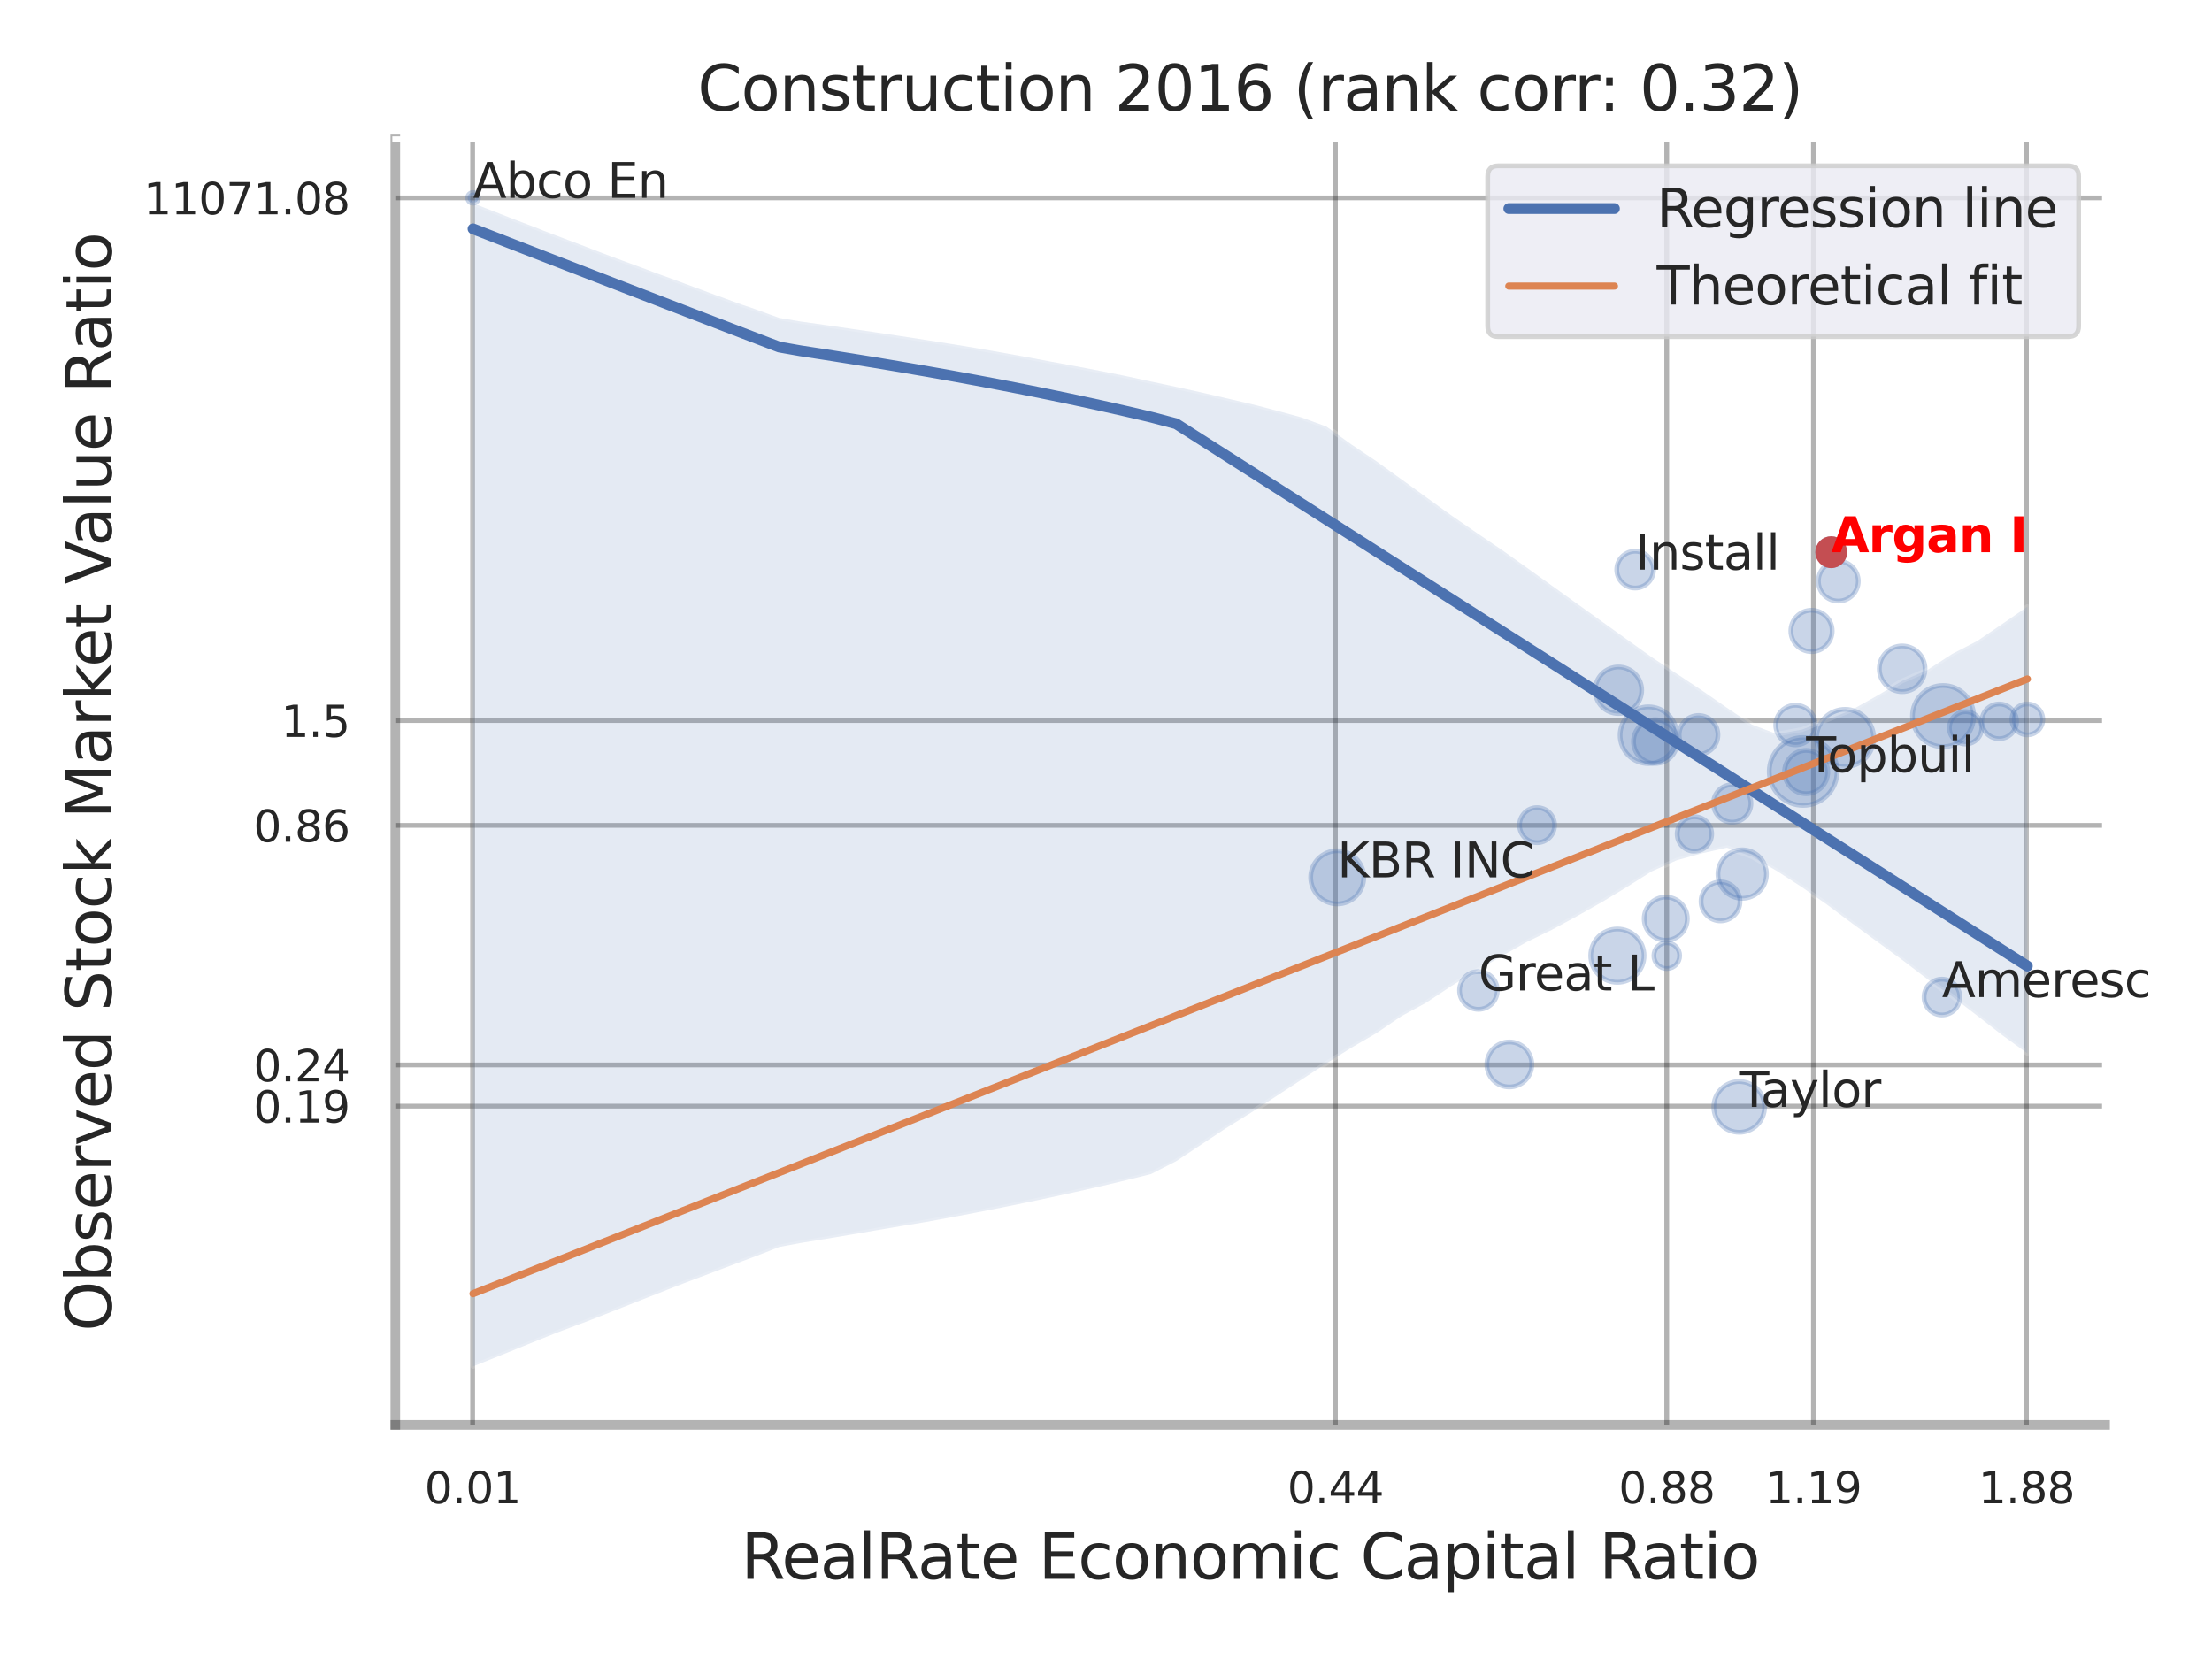<?xml version="1.0" encoding="utf-8" standalone="no"?>
<!DOCTYPE svg PUBLIC "-//W3C//DTD SVG 1.1//EN"
  "http://www.w3.org/Graphics/SVG/1.1/DTD/svg11.dtd">
<svg xmlns:xlink="http://www.w3.org/1999/xlink" width="460.8pt" height="345.6pt" viewBox="0 0 460.8 345.6" xmlns="http://www.w3.org/2000/svg" version="1.1">
 <defs>
  <style type="text/css">*{stroke-linejoin: round; stroke-linecap: butt}</style>
 </defs>
 <g id="figure_1">
  <g id="patch_1">
   <path d="M 0 345.6 
L 460.8 345.6 
L 460.8 0 
L 0 0 
z
" style="fill: #ffffff"/>
  </g>
  <g id="axes_1">
   <g id="patch_2">
    <path d="M 82.35 296.82 
L 438.523 296.82 
L 438.523 29.04 
L 82.35 29.04 
z
" style="fill: #ffffff"/>
   </g>
   <g id="matplotlib.axis_1">
    <g id="xtick_1">
     <g id="line2d_1">
      <path d="M 98.459 296.82 
L 98.459 29.04 
" clip-path="url(#pb487258c14)" style="fill: none; stroke: #000000; stroke-opacity: 0.3; stroke-linecap: round"/>
     </g>
     <g id="text_1">
      <!-- 0.01 -->
      <g style="fill: #262626" transform="translate(88.439 313.159) scale(0.09 -0.09)">
       <defs>
        <path id="DejaVuSans-30" d="M 2034 4250 
Q 1547 4250 1301 3770 
Q 1056 3291 1056 2328 
Q 1056 1369 1301 889 
Q 1547 409 2034 409 
Q 2525 409 2770 889 
Q 3016 1369 3016 2328 
Q 3016 3291 2770 3770 
Q 2525 4250 2034 4250 
z
M 2034 4750 
Q 2819 4750 3233 4129 
Q 3647 3509 3647 2328 
Q 3647 1150 3233 529 
Q 2819 -91 2034 -91 
Q 1250 -91 836 529 
Q 422 1150 422 2328 
Q 422 3509 836 4129 
Q 1250 4750 2034 4750 
z
" transform="scale(0.016)"/>
        <path id="DejaVuSans-2e" d="M 684 794 
L 1344 794 
L 1344 0 
L 684 0 
L 684 794 
z
" transform="scale(0.016)"/>
        <path id="DejaVuSans-31" d="M 794 531 
L 1825 531 
L 1825 4091 
L 703 3866 
L 703 4441 
L 1819 4666 
L 2450 4666 
L 2450 531 
L 3481 531 
L 3481 0 
L 794 0 
L 794 531 
z
" transform="scale(0.016)"/>
       </defs>
       <use xlink:href="#DejaVuSans-30"/>
       <use xlink:href="#DejaVuSans-2e" x="63.623"/>
       <use xlink:href="#DejaVuSans-30" x="95.41"/>
       <use xlink:href="#DejaVuSans-31" x="159.033"/>
      </g>
     </g>
    </g>
    <g id="xtick_2">
     <g id="line2d_2">
      <path d="M 278.189 296.82 
L 278.189 29.04 
" clip-path="url(#pb487258c14)" style="fill: none; stroke: #000000; stroke-opacity: 0.3; stroke-linecap: round"/>
     </g>
     <g id="text_2">
      <!-- 0.44 -->
      <g style="fill: #262626" transform="translate(268.17 313.159) scale(0.09 -0.09)">
       <defs>
        <path id="DejaVuSans-34" d="M 2419 4116 
L 825 1625 
L 2419 1625 
L 2419 4116 
z
M 2253 4666 
L 3047 4666 
L 3047 1625 
L 3713 1625 
L 3713 1100 
L 3047 1100 
L 3047 0 
L 2419 0 
L 2419 1100 
L 313 1100 
L 313 1709 
L 2253 4666 
z
" transform="scale(0.016)"/>
       </defs>
       <use xlink:href="#DejaVuSans-30"/>
       <use xlink:href="#DejaVuSans-2e" x="63.623"/>
       <use xlink:href="#DejaVuSans-34" x="95.41"/>
       <use xlink:href="#DejaVuSans-34" x="159.033"/>
      </g>
     </g>
    </g>
    <g id="xtick_3">
     <g id="line2d_3">
      <path d="M 347.21 296.82 
L 347.21 29.04 
" clip-path="url(#pb487258c14)" style="fill: none; stroke: #000000; stroke-opacity: 0.3; stroke-linecap: round"/>
     </g>
     <g id="text_3">
      <!-- 0.88 -->
      <g style="fill: #262626" transform="translate(337.19 313.159) scale(0.09 -0.09)">
       <defs>
        <path id="DejaVuSans-38" d="M 2034 2216 
Q 1584 2216 1326 1975 
Q 1069 1734 1069 1313 
Q 1069 891 1326 650 
Q 1584 409 2034 409 
Q 2484 409 2743 651 
Q 3003 894 3003 1313 
Q 3003 1734 2745 1975 
Q 2488 2216 2034 2216 
z
M 1403 2484 
Q 997 2584 770 2862 
Q 544 3141 544 3541 
Q 544 4100 942 4425 
Q 1341 4750 2034 4750 
Q 2731 4750 3128 4425 
Q 3525 4100 3525 3541 
Q 3525 3141 3298 2862 
Q 3072 2584 2669 2484 
Q 3125 2378 3379 2068 
Q 3634 1759 3634 1313 
Q 3634 634 3220 271 
Q 2806 -91 2034 -91 
Q 1263 -91 848 271 
Q 434 634 434 1313 
Q 434 1759 690 2068 
Q 947 2378 1403 2484 
z
M 1172 3481 
Q 1172 3119 1398 2916 
Q 1625 2713 2034 2713 
Q 2441 2713 2670 2916 
Q 2900 3119 2900 3481 
Q 2900 3844 2670 4047 
Q 2441 4250 2034 4250 
Q 1625 4250 1398 4047 
Q 1172 3844 1172 3481 
z
" transform="scale(0.016)"/>
       </defs>
       <use xlink:href="#DejaVuSans-30"/>
       <use xlink:href="#DejaVuSans-2e" x="63.623"/>
       <use xlink:href="#DejaVuSans-38" x="95.41"/>
       <use xlink:href="#DejaVuSans-38" x="159.033"/>
      </g>
     </g>
    </g>
    <g id="xtick_4">
     <g id="line2d_4">
      <path d="M 377.776 296.82 
L 377.776 29.04 
" clip-path="url(#pb487258c14)" style="fill: none; stroke: #000000; stroke-opacity: 0.3; stroke-linecap: round"/>
     </g>
     <g id="text_4">
      <!-- 1.19 -->
      <g style="fill: #262626" transform="translate(367.757 313.159) scale(0.09 -0.09)">
       <defs>
        <path id="DejaVuSans-39" d="M 703 97 
L 703 672 
Q 941 559 1184 500 
Q 1428 441 1663 441 
Q 2288 441 2617 861 
Q 2947 1281 2994 2138 
Q 2813 1869 2534 1725 
Q 2256 1581 1919 1581 
Q 1219 1581 811 2004 
Q 403 2428 403 3163 
Q 403 3881 828 4315 
Q 1253 4750 1959 4750 
Q 2769 4750 3195 4129 
Q 3622 3509 3622 2328 
Q 3622 1225 3098 567 
Q 2575 -91 1691 -91 
Q 1453 -91 1209 -44 
Q 966 3 703 97 
z
M 1959 2075 
Q 2384 2075 2632 2365 
Q 2881 2656 2881 3163 
Q 2881 3666 2632 3958 
Q 2384 4250 1959 4250 
Q 1534 4250 1286 3958 
Q 1038 3666 1038 3163 
Q 1038 2656 1286 2365 
Q 1534 2075 1959 2075 
z
" transform="scale(0.016)"/>
       </defs>
       <use xlink:href="#DejaVuSans-31"/>
       <use xlink:href="#DejaVuSans-2e" x="63.623"/>
       <use xlink:href="#DejaVuSans-31" x="95.41"/>
       <use xlink:href="#DejaVuSans-39" x="159.033"/>
      </g>
     </g>
    </g>
    <g id="xtick_5">
     <g id="line2d_5">
      <path d="M 422.147 296.82 
L 422.147 29.04 
" clip-path="url(#pb487258c14)" style="fill: none; stroke: #000000; stroke-opacity: 0.3; stroke-linecap: round"/>
     </g>
     <g id="text_5">
      <!-- 1.88 -->
      <g style="fill: #262626" transform="translate(412.127 313.159) scale(0.09 -0.09)">
       <use xlink:href="#DejaVuSans-31"/>
       <use xlink:href="#DejaVuSans-2e" x="63.623"/>
       <use xlink:href="#DejaVuSans-38" x="95.41"/>
       <use xlink:href="#DejaVuSans-38" x="159.033"/>
      </g>
     </g>
    </g>
    <g id="xtick_6"/>
    <g id="xtick_7"/>
    <g id="text_6">
     <!-- RealRate Economic Capital Ratio -->
     <g style="fill: #262626" transform="translate(154.383 328.908) scale(0.13 -0.13)">
      <defs>
       <path id="DejaVuSans-52" d="M 2841 2188 
Q 3044 2119 3236 1894 
Q 3428 1669 3622 1275 
L 4263 0 
L 3584 0 
L 2988 1197 
Q 2756 1666 2539 1819 
Q 2322 1972 1947 1972 
L 1259 1972 
L 1259 0 
L 628 0 
L 628 4666 
L 2053 4666 
Q 2853 4666 3247 4331 
Q 3641 3997 3641 3322 
Q 3641 2881 3436 2590 
Q 3231 2300 2841 2188 
z
M 1259 4147 
L 1259 2491 
L 2053 2491 
Q 2509 2491 2742 2702 
Q 2975 2913 2975 3322 
Q 2975 3731 2742 3939 
Q 2509 4147 2053 4147 
L 1259 4147 
z
" transform="scale(0.016)"/>
       <path id="DejaVuSans-65" d="M 3597 1894 
L 3597 1613 
L 953 1613 
Q 991 1019 1311 708 
Q 1631 397 2203 397 
Q 2534 397 2845 478 
Q 3156 559 3463 722 
L 3463 178 
Q 3153 47 2828 -22 
Q 2503 -91 2169 -91 
Q 1331 -91 842 396 
Q 353 884 353 1716 
Q 353 2575 817 3079 
Q 1281 3584 2069 3584 
Q 2775 3584 3186 3129 
Q 3597 2675 3597 1894 
z
M 3022 2063 
Q 3016 2534 2758 2815 
Q 2500 3097 2075 3097 
Q 1594 3097 1305 2825 
Q 1016 2553 972 2059 
L 3022 2063 
z
" transform="scale(0.016)"/>
       <path id="DejaVuSans-61" d="M 2194 1759 
Q 1497 1759 1228 1600 
Q 959 1441 959 1056 
Q 959 750 1161 570 
Q 1363 391 1709 391 
Q 2188 391 2477 730 
Q 2766 1069 2766 1631 
L 2766 1759 
L 2194 1759 
z
M 3341 1997 
L 3341 0 
L 2766 0 
L 2766 531 
Q 2569 213 2275 61 
Q 1981 -91 1556 -91 
Q 1019 -91 701 211 
Q 384 513 384 1019 
Q 384 1609 779 1909 
Q 1175 2209 1959 2209 
L 2766 2209 
L 2766 2266 
Q 2766 2663 2505 2880 
Q 2244 3097 1772 3097 
Q 1472 3097 1187 3025 
Q 903 2953 641 2809 
L 641 3341 
Q 956 3463 1253 3523 
Q 1550 3584 1831 3584 
Q 2591 3584 2966 3190 
Q 3341 2797 3341 1997 
z
" transform="scale(0.016)"/>
       <path id="DejaVuSans-6c" d="M 603 4863 
L 1178 4863 
L 1178 0 
L 603 0 
L 603 4863 
z
" transform="scale(0.016)"/>
       <path id="DejaVuSans-74" d="M 1172 4494 
L 1172 3500 
L 2356 3500 
L 2356 3053 
L 1172 3053 
L 1172 1153 
Q 1172 725 1289 603 
Q 1406 481 1766 481 
L 2356 481 
L 2356 0 
L 1766 0 
Q 1100 0 847 248 
Q 594 497 594 1153 
L 594 3053 
L 172 3053 
L 172 3500 
L 594 3500 
L 594 4494 
L 1172 4494 
z
" transform="scale(0.016)"/>
       <path id="DejaVuSans-20" transform="scale(0.016)"/>
       <path id="DejaVuSans-45" d="M 628 4666 
L 3578 4666 
L 3578 4134 
L 1259 4134 
L 1259 2753 
L 3481 2753 
L 3481 2222 
L 1259 2222 
L 1259 531 
L 3634 531 
L 3634 0 
L 628 0 
L 628 4666 
z
" transform="scale(0.016)"/>
       <path id="DejaVuSans-63" d="M 3122 3366 
L 3122 2828 
Q 2878 2963 2633 3030 
Q 2388 3097 2138 3097 
Q 1578 3097 1268 2742 
Q 959 2388 959 1747 
Q 959 1106 1268 751 
Q 1578 397 2138 397 
Q 2388 397 2633 464 
Q 2878 531 3122 666 
L 3122 134 
Q 2881 22 2623 -34 
Q 2366 -91 2075 -91 
Q 1284 -91 818 406 
Q 353 903 353 1747 
Q 353 2603 823 3093 
Q 1294 3584 2113 3584 
Q 2378 3584 2631 3529 
Q 2884 3475 3122 3366 
z
" transform="scale(0.016)"/>
       <path id="DejaVuSans-6f" d="M 1959 3097 
Q 1497 3097 1228 2736 
Q 959 2375 959 1747 
Q 959 1119 1226 758 
Q 1494 397 1959 397 
Q 2419 397 2687 759 
Q 2956 1122 2956 1747 
Q 2956 2369 2687 2733 
Q 2419 3097 1959 3097 
z
M 1959 3584 
Q 2709 3584 3137 3096 
Q 3566 2609 3566 1747 
Q 3566 888 3137 398 
Q 2709 -91 1959 -91 
Q 1206 -91 779 398 
Q 353 888 353 1747 
Q 353 2609 779 3096 
Q 1206 3584 1959 3584 
z
" transform="scale(0.016)"/>
       <path id="DejaVuSans-6e" d="M 3513 2113 
L 3513 0 
L 2938 0 
L 2938 2094 
Q 2938 2591 2744 2837 
Q 2550 3084 2163 3084 
Q 1697 3084 1428 2787 
Q 1159 2491 1159 1978 
L 1159 0 
L 581 0 
L 581 3500 
L 1159 3500 
L 1159 2956 
Q 1366 3272 1645 3428 
Q 1925 3584 2291 3584 
Q 2894 3584 3203 3211 
Q 3513 2838 3513 2113 
z
" transform="scale(0.016)"/>
       <path id="DejaVuSans-6d" d="M 3328 2828 
Q 3544 3216 3844 3400 
Q 4144 3584 4550 3584 
Q 5097 3584 5394 3201 
Q 5691 2819 5691 2113 
L 5691 0 
L 5113 0 
L 5113 2094 
Q 5113 2597 4934 2840 
Q 4756 3084 4391 3084 
Q 3944 3084 3684 2787 
Q 3425 2491 3425 1978 
L 3425 0 
L 2847 0 
L 2847 2094 
Q 2847 2600 2669 2842 
Q 2491 3084 2119 3084 
Q 1678 3084 1418 2786 
Q 1159 2488 1159 1978 
L 1159 0 
L 581 0 
L 581 3500 
L 1159 3500 
L 1159 2956 
Q 1356 3278 1631 3431 
Q 1906 3584 2284 3584 
Q 2666 3584 2933 3390 
Q 3200 3197 3328 2828 
z
" transform="scale(0.016)"/>
       <path id="DejaVuSans-69" d="M 603 3500 
L 1178 3500 
L 1178 0 
L 603 0 
L 603 3500 
z
M 603 4863 
L 1178 4863 
L 1178 4134 
L 603 4134 
L 603 4863 
z
" transform="scale(0.016)"/>
       <path id="DejaVuSans-43" d="M 4122 4306 
L 4122 3641 
Q 3803 3938 3442 4084 
Q 3081 4231 2675 4231 
Q 1875 4231 1450 3742 
Q 1025 3253 1025 2328 
Q 1025 1406 1450 917 
Q 1875 428 2675 428 
Q 3081 428 3442 575 
Q 3803 722 4122 1019 
L 4122 359 
Q 3791 134 3420 21 
Q 3050 -91 2638 -91 
Q 1578 -91 968 557 
Q 359 1206 359 2328 
Q 359 3453 968 4101 
Q 1578 4750 2638 4750 
Q 3056 4750 3426 4639 
Q 3797 4528 4122 4306 
z
" transform="scale(0.016)"/>
       <path id="DejaVuSans-70" d="M 1159 525 
L 1159 -1331 
L 581 -1331 
L 581 3500 
L 1159 3500 
L 1159 2969 
Q 1341 3281 1617 3432 
Q 1894 3584 2278 3584 
Q 2916 3584 3314 3078 
Q 3713 2572 3713 1747 
Q 3713 922 3314 415 
Q 2916 -91 2278 -91 
Q 1894 -91 1617 61 
Q 1341 213 1159 525 
z
M 3116 1747 
Q 3116 2381 2855 2742 
Q 2594 3103 2138 3103 
Q 1681 3103 1420 2742 
Q 1159 2381 1159 1747 
Q 1159 1113 1420 752 
Q 1681 391 2138 391 
Q 2594 391 2855 752 
Q 3116 1113 3116 1747 
z
" transform="scale(0.016)"/>
      </defs>
      <use xlink:href="#DejaVuSans-52"/>
      <use xlink:href="#DejaVuSans-65" x="64.982"/>
      <use xlink:href="#DejaVuSans-61" x="126.506"/>
      <use xlink:href="#DejaVuSans-6c" x="187.785"/>
      <use xlink:href="#DejaVuSans-52" x="215.568"/>
      <use xlink:href="#DejaVuSans-61" x="282.801"/>
      <use xlink:href="#DejaVuSans-74" x="344.08"/>
      <use xlink:href="#DejaVuSans-65" x="383.289"/>
      <use xlink:href="#DejaVuSans-20" x="444.812"/>
      <use xlink:href="#DejaVuSans-45" x="476.6"/>
      <use xlink:href="#DejaVuSans-63" x="539.783"/>
      <use xlink:href="#DejaVuSans-6f" x="594.764"/>
      <use xlink:href="#DejaVuSans-6e" x="655.945"/>
      <use xlink:href="#DejaVuSans-6f" x="719.324"/>
      <use xlink:href="#DejaVuSans-6d" x="780.506"/>
      <use xlink:href="#DejaVuSans-69" x="877.918"/>
      <use xlink:href="#DejaVuSans-63" x="905.701"/>
      <use xlink:href="#DejaVuSans-20" x="960.682"/>
      <use xlink:href="#DejaVuSans-43" x="992.469"/>
      <use xlink:href="#DejaVuSans-61" x="1062.293"/>
      <use xlink:href="#DejaVuSans-70" x="1123.572"/>
      <use xlink:href="#DejaVuSans-69" x="1187.049"/>
      <use xlink:href="#DejaVuSans-74" x="1214.832"/>
      <use xlink:href="#DejaVuSans-61" x="1254.041"/>
      <use xlink:href="#DejaVuSans-6c" x="1315.32"/>
      <use xlink:href="#DejaVuSans-20" x="1343.104"/>
      <use xlink:href="#DejaVuSans-52" x="1374.891"/>
      <use xlink:href="#DejaVuSans-61" x="1442.123"/>
      <use xlink:href="#DejaVuSans-74" x="1503.402"/>
      <use xlink:href="#DejaVuSans-69" x="1542.611"/>
      <use xlink:href="#DejaVuSans-6f" x="1570.395"/>
     </g>
    </g>
   </g>
   <g id="matplotlib.axis_2">
    <g id="ytick_1">
     <g id="line2d_6">
      <path d="M 82.35 230.428 
L 438.523 230.428 
" clip-path="url(#pb487258c14)" style="fill: none; stroke: #000000; stroke-opacity: 0.3; stroke-linecap: round"/>
     </g>
     <g id="text_7">
      <!-- 0.19 -->
      <g style="fill: #262626" transform="translate(52.811 233.847) scale(0.09 -0.09)">
       <use xlink:href="#DejaVuSans-30"/>
       <use xlink:href="#DejaVuSans-2e" x="63.623"/>
       <use xlink:href="#DejaVuSans-31" x="95.41"/>
       <use xlink:href="#DejaVuSans-39" x="159.033"/>
      </g>
     </g>
    </g>
    <g id="ytick_2">
     <g id="line2d_7">
      <path d="M 82.35 221.849 
L 438.523 221.849 
" clip-path="url(#pb487258c14)" style="fill: none; stroke: #000000; stroke-opacity: 0.3; stroke-linecap: round"/>
     </g>
     <g id="text_8">
      <!-- 0.24 -->
      <g style="fill: #262626" transform="translate(52.811 225.268) scale(0.09 -0.09)">
       <defs>
        <path id="DejaVuSans-32" d="M 1228 531 
L 3431 531 
L 3431 0 
L 469 0 
L 469 531 
Q 828 903 1448 1529 
Q 2069 2156 2228 2338 
Q 2531 2678 2651 2914 
Q 2772 3150 2772 3378 
Q 2772 3750 2511 3984 
Q 2250 4219 1831 4219 
Q 1534 4219 1204 4116 
Q 875 4013 500 3803 
L 500 4441 
Q 881 4594 1212 4672 
Q 1544 4750 1819 4750 
Q 2544 4750 2975 4387 
Q 3406 4025 3406 3419 
Q 3406 3131 3298 2873 
Q 3191 2616 2906 2266 
Q 2828 2175 2409 1742 
Q 1991 1309 1228 531 
z
" transform="scale(0.016)"/>
       </defs>
       <use xlink:href="#DejaVuSans-30"/>
       <use xlink:href="#DejaVuSans-2e" x="63.623"/>
       <use xlink:href="#DejaVuSans-32" x="95.41"/>
       <use xlink:href="#DejaVuSans-34" x="159.033"/>
      </g>
     </g>
    </g>
    <g id="ytick_3">
     <g id="line2d_8">
      <path d="M 82.35 171.937 
L 438.523 171.937 
" clip-path="url(#pb487258c14)" style="fill: none; stroke: #000000; stroke-opacity: 0.3; stroke-linecap: round"/>
     </g>
     <g id="text_9">
      <!-- 0.86 -->
      <g style="fill: #262626" transform="translate(52.811 175.356) scale(0.09 -0.09)">
       <defs>
        <path id="DejaVuSans-36" d="M 2113 2584 
Q 1688 2584 1439 2293 
Q 1191 2003 1191 1497 
Q 1191 994 1439 701 
Q 1688 409 2113 409 
Q 2538 409 2786 701 
Q 3034 994 3034 1497 
Q 3034 2003 2786 2293 
Q 2538 2584 2113 2584 
z
M 3366 4563 
L 3366 3988 
Q 3128 4100 2886 4159 
Q 2644 4219 2406 4219 
Q 1781 4219 1451 3797 
Q 1122 3375 1075 2522 
Q 1259 2794 1537 2939 
Q 1816 3084 2150 3084 
Q 2853 3084 3261 2657 
Q 3669 2231 3669 1497 
Q 3669 778 3244 343 
Q 2819 -91 2113 -91 
Q 1303 -91 875 529 
Q 447 1150 447 2328 
Q 447 3434 972 4092 
Q 1497 4750 2381 4750 
Q 2619 4750 2861 4703 
Q 3103 4656 3366 4563 
z
" transform="scale(0.016)"/>
       </defs>
       <use xlink:href="#DejaVuSans-30"/>
       <use xlink:href="#DejaVuSans-2e" x="63.623"/>
       <use xlink:href="#DejaVuSans-38" x="95.41"/>
       <use xlink:href="#DejaVuSans-36" x="159.033"/>
      </g>
     </g>
    </g>
    <g id="ytick_4">
     <g id="line2d_9">
      <path d="M 82.35 150.1 
L 438.523 150.1 
" clip-path="url(#pb487258c14)" style="fill: none; stroke: #000000; stroke-opacity: 0.3; stroke-linecap: round"/>
     </g>
     <g id="text_10">
      <!-- 1.5 -->
      <g style="fill: #262626" transform="translate(58.537 153.519) scale(0.09 -0.09)">
       <defs>
        <path id="DejaVuSans-35" d="M 691 4666 
L 3169 4666 
L 3169 4134 
L 1269 4134 
L 1269 2991 
Q 1406 3038 1543 3061 
Q 1681 3084 1819 3084 
Q 2600 3084 3056 2656 
Q 3513 2228 3513 1497 
Q 3513 744 3044 326 
Q 2575 -91 1722 -91 
Q 1428 -91 1123 -41 
Q 819 9 494 109 
L 494 744 
Q 775 591 1075 516 
Q 1375 441 1709 441 
Q 2250 441 2565 725 
Q 2881 1009 2881 1497 
Q 2881 1984 2565 2268 
Q 2250 2553 1709 2553 
Q 1456 2553 1204 2497 
Q 953 2441 691 2322 
L 691 4666 
z
" transform="scale(0.016)"/>
       </defs>
       <use xlink:href="#DejaVuSans-31"/>
       <use xlink:href="#DejaVuSans-2e" x="63.623"/>
       <use xlink:href="#DejaVuSans-35" x="95.41"/>
      </g>
     </g>
    </g>
    <g id="ytick_5">
     <g id="line2d_10">
      <path d="M 82.35 41.219 
L 438.523 41.219 
" clip-path="url(#pb487258c14)" style="fill: none; stroke: #000000; stroke-opacity: 0.3; stroke-linecap: round"/>
     </g>
     <g id="text_11">
      <!-- 11071.08 -->
      <g style="fill: #262626" transform="translate(29.906 44.638) scale(0.09 -0.09)">
       <defs>
        <path id="DejaVuSans-37" d="M 525 4666 
L 3525 4666 
L 3525 4397 
L 1831 0 
L 1172 0 
L 2766 4134 
L 525 4134 
L 525 4666 
z
" transform="scale(0.016)"/>
       </defs>
       <use xlink:href="#DejaVuSans-31"/>
       <use xlink:href="#DejaVuSans-31" x="63.623"/>
       <use xlink:href="#DejaVuSans-30" x="127.246"/>
       <use xlink:href="#DejaVuSans-37" x="190.869"/>
       <use xlink:href="#DejaVuSans-31" x="254.492"/>
       <use xlink:href="#DejaVuSans-2e" x="318.115"/>
       <use xlink:href="#DejaVuSans-30" x="349.902"/>
       <use xlink:href="#DejaVuSans-38" x="413.525"/>
      </g>
     </g>
    </g>
    <g id="ytick_6"/>
    <g id="ytick_7"/>
    <g id="ytick_8"/>
    <g id="ytick_9"/>
    <g id="ytick_10"/>
    <g id="text_12">
     <!-- Observed Stock Market Value Ratio -->
     <g style="fill: #262626" transform="translate(23.202 277.332) rotate(-90) scale(0.13 -0.13)">
      <defs>
       <path id="DejaVuSans-4f" d="M 2522 4238 
Q 1834 4238 1429 3725 
Q 1025 3213 1025 2328 
Q 1025 1447 1429 934 
Q 1834 422 2522 422 
Q 3209 422 3611 934 
Q 4013 1447 4013 2328 
Q 4013 3213 3611 3725 
Q 3209 4238 2522 4238 
z
M 2522 4750 
Q 3503 4750 4090 4092 
Q 4678 3434 4678 2328 
Q 4678 1225 4090 567 
Q 3503 -91 2522 -91 
Q 1538 -91 948 565 
Q 359 1222 359 2328 
Q 359 3434 948 4092 
Q 1538 4750 2522 4750 
z
" transform="scale(0.016)"/>
       <path id="DejaVuSans-62" d="M 3116 1747 
Q 3116 2381 2855 2742 
Q 2594 3103 2138 3103 
Q 1681 3103 1420 2742 
Q 1159 2381 1159 1747 
Q 1159 1113 1420 752 
Q 1681 391 2138 391 
Q 2594 391 2855 752 
Q 3116 1113 3116 1747 
z
M 1159 2969 
Q 1341 3281 1617 3432 
Q 1894 3584 2278 3584 
Q 2916 3584 3314 3078 
Q 3713 2572 3713 1747 
Q 3713 922 3314 415 
Q 2916 -91 2278 -91 
Q 1894 -91 1617 61 
Q 1341 213 1159 525 
L 1159 0 
L 581 0 
L 581 4863 
L 1159 4863 
L 1159 2969 
z
" transform="scale(0.016)"/>
       <path id="DejaVuSans-73" d="M 2834 3397 
L 2834 2853 
Q 2591 2978 2328 3040 
Q 2066 3103 1784 3103 
Q 1356 3103 1142 2972 
Q 928 2841 928 2578 
Q 928 2378 1081 2264 
Q 1234 2150 1697 2047 
L 1894 2003 
Q 2506 1872 2764 1633 
Q 3022 1394 3022 966 
Q 3022 478 2636 193 
Q 2250 -91 1575 -91 
Q 1294 -91 989 -36 
Q 684 19 347 128 
L 347 722 
Q 666 556 975 473 
Q 1284 391 1588 391 
Q 1994 391 2212 530 
Q 2431 669 2431 922 
Q 2431 1156 2273 1281 
Q 2116 1406 1581 1522 
L 1381 1569 
Q 847 1681 609 1914 
Q 372 2147 372 2553 
Q 372 3047 722 3315 
Q 1072 3584 1716 3584 
Q 2034 3584 2315 3537 
Q 2597 3491 2834 3397 
z
" transform="scale(0.016)"/>
       <path id="DejaVuSans-72" d="M 2631 2963 
Q 2534 3019 2420 3045 
Q 2306 3072 2169 3072 
Q 1681 3072 1420 2755 
Q 1159 2438 1159 1844 
L 1159 0 
L 581 0 
L 581 3500 
L 1159 3500 
L 1159 2956 
Q 1341 3275 1631 3429 
Q 1922 3584 2338 3584 
Q 2397 3584 2469 3576 
Q 2541 3569 2628 3553 
L 2631 2963 
z
" transform="scale(0.016)"/>
       <path id="DejaVuSans-76" d="M 191 3500 
L 800 3500 
L 1894 563 
L 2988 3500 
L 3597 3500 
L 2284 0 
L 1503 0 
L 191 3500 
z
" transform="scale(0.016)"/>
       <path id="DejaVuSans-64" d="M 2906 2969 
L 2906 4863 
L 3481 4863 
L 3481 0 
L 2906 0 
L 2906 525 
Q 2725 213 2448 61 
Q 2172 -91 1784 -91 
Q 1150 -91 751 415 
Q 353 922 353 1747 
Q 353 2572 751 3078 
Q 1150 3584 1784 3584 
Q 2172 3584 2448 3432 
Q 2725 3281 2906 2969 
z
M 947 1747 
Q 947 1113 1208 752 
Q 1469 391 1925 391 
Q 2381 391 2643 752 
Q 2906 1113 2906 1747 
Q 2906 2381 2643 2742 
Q 2381 3103 1925 3103 
Q 1469 3103 1208 2742 
Q 947 2381 947 1747 
z
" transform="scale(0.016)"/>
       <path id="DejaVuSans-53" d="M 3425 4513 
L 3425 3897 
Q 3066 4069 2747 4153 
Q 2428 4238 2131 4238 
Q 1616 4238 1336 4038 
Q 1056 3838 1056 3469 
Q 1056 3159 1242 3001 
Q 1428 2844 1947 2747 
L 2328 2669 
Q 3034 2534 3370 2195 
Q 3706 1856 3706 1288 
Q 3706 609 3251 259 
Q 2797 -91 1919 -91 
Q 1588 -91 1214 -16 
Q 841 59 441 206 
L 441 856 
Q 825 641 1194 531 
Q 1563 422 1919 422 
Q 2459 422 2753 634 
Q 3047 847 3047 1241 
Q 3047 1584 2836 1778 
Q 2625 1972 2144 2069 
L 1759 2144 
Q 1053 2284 737 2584 
Q 422 2884 422 3419 
Q 422 4038 858 4394 
Q 1294 4750 2059 4750 
Q 2388 4750 2728 4690 
Q 3069 4631 3425 4513 
z
" transform="scale(0.016)"/>
       <path id="DejaVuSans-6b" d="M 581 4863 
L 1159 4863 
L 1159 1991 
L 2875 3500 
L 3609 3500 
L 1753 1863 
L 3688 0 
L 2938 0 
L 1159 1709 
L 1159 0 
L 581 0 
L 581 4863 
z
" transform="scale(0.016)"/>
       <path id="DejaVuSans-4d" d="M 628 4666 
L 1569 4666 
L 2759 1491 
L 3956 4666 
L 4897 4666 
L 4897 0 
L 4281 0 
L 4281 4097 
L 3078 897 
L 2444 897 
L 1241 4097 
L 1241 0 
L 628 0 
L 628 4666 
z
" transform="scale(0.016)"/>
       <path id="DejaVuSans-56" d="M 1831 0 
L 50 4666 
L 709 4666 
L 2188 738 
L 3669 4666 
L 4325 4666 
L 2547 0 
L 1831 0 
z
" transform="scale(0.016)"/>
       <path id="DejaVuSans-75" d="M 544 1381 
L 544 3500 
L 1119 3500 
L 1119 1403 
Q 1119 906 1312 657 
Q 1506 409 1894 409 
Q 2359 409 2629 706 
Q 2900 1003 2900 1516 
L 2900 3500 
L 3475 3500 
L 3475 0 
L 2900 0 
L 2900 538 
Q 2691 219 2414 64 
Q 2138 -91 1772 -91 
Q 1169 -91 856 284 
Q 544 659 544 1381 
z
M 1991 3584 
L 1991 3584 
z
" transform="scale(0.016)"/>
      </defs>
      <use xlink:href="#DejaVuSans-4f"/>
      <use xlink:href="#DejaVuSans-62" x="78.711"/>
      <use xlink:href="#DejaVuSans-73" x="142.188"/>
      <use xlink:href="#DejaVuSans-65" x="194.287"/>
      <use xlink:href="#DejaVuSans-72" x="255.811"/>
      <use xlink:href="#DejaVuSans-76" x="296.924"/>
      <use xlink:href="#DejaVuSans-65" x="356.104"/>
      <use xlink:href="#DejaVuSans-64" x="417.627"/>
      <use xlink:href="#DejaVuSans-20" x="481.104"/>
      <use xlink:href="#DejaVuSans-53" x="512.891"/>
      <use xlink:href="#DejaVuSans-74" x="576.367"/>
      <use xlink:href="#DejaVuSans-6f" x="615.576"/>
      <use xlink:href="#DejaVuSans-63" x="676.758"/>
      <use xlink:href="#DejaVuSans-6b" x="731.738"/>
      <use xlink:href="#DejaVuSans-20" x="789.648"/>
      <use xlink:href="#DejaVuSans-4d" x="821.436"/>
      <use xlink:href="#DejaVuSans-61" x="907.715"/>
      <use xlink:href="#DejaVuSans-72" x="968.994"/>
      <use xlink:href="#DejaVuSans-6b" x="1010.107"/>
      <use xlink:href="#DejaVuSans-65" x="1064.393"/>
      <use xlink:href="#DejaVuSans-74" x="1125.916"/>
      <use xlink:href="#DejaVuSans-20" x="1165.125"/>
      <use xlink:href="#DejaVuSans-56" x="1196.912"/>
      <use xlink:href="#DejaVuSans-61" x="1257.57"/>
      <use xlink:href="#DejaVuSans-6c" x="1318.85"/>
      <use xlink:href="#DejaVuSans-75" x="1346.633"/>
      <use xlink:href="#DejaVuSans-65" x="1410.012"/>
      <use xlink:href="#DejaVuSans-20" x="1471.535"/>
      <use xlink:href="#DejaVuSans-52" x="1503.322"/>
      <use xlink:href="#DejaVuSans-61" x="1570.555"/>
      <use xlink:href="#DejaVuSans-74" x="1631.834"/>
      <use xlink:href="#DejaVuSans-69" x="1671.043"/>
      <use xlink:href="#DejaVuSans-6f" x="1698.826"/>
     </g>
    </g>
   </g>
   <g id="PathCollection_1">
    <path d="M 404.778 155.561 
C 406.47 155.561 408.093 154.889 409.289 153.693 
C 410.486 152.496 411.158 150.873 411.158 149.181 
C 411.158 147.489 410.486 145.866 409.289 144.67 
C 408.093 143.474 406.47 142.801 404.778 142.801 
C 403.086 142.801 401.463 143.474 400.267 144.67 
C 399.07 145.866 398.398 147.489 398.398 149.181 
C 398.398 150.873 399.07 152.496 400.267 153.693 
C 401.463 154.889 403.086 155.561 404.778 155.561 
z
" clip-path="url(#pb487258c14)" style="fill: #4c72b0; fill-opacity: 0.3; stroke: #4c72b0; stroke-opacity: 0.3"/>
    <path d="M 337.153 148.638 
C 338.438 148.638 339.672 148.128 340.581 147.219 
C 341.49 146.309 342.001 145.076 342.001 143.79 
C 342.001 142.505 341.49 141.271 340.581 140.362 
C 339.672 139.453 338.438 138.942 337.153 138.942 
C 335.867 138.942 334.634 139.453 333.725 140.362 
C 332.815 141.271 332.305 142.505 332.305 143.79 
C 332.305 145.076 332.815 146.309 333.725 147.219 
C 334.634 148.128 335.867 148.638 337.153 148.638 
z
" clip-path="url(#pb487258c14)" style="fill: #4c72b0; fill-opacity: 0.3; stroke: #4c72b0; stroke-opacity: 0.3"/>
    <path d="M 336.932 204.637 
C 338.406 204.637 339.82 204.051 340.862 203.009 
C 341.904 201.967 342.49 200.553 342.49 199.079 
C 342.49 197.605 341.904 196.191 340.862 195.148 
C 339.82 194.106 338.406 193.52 336.932 193.52 
C 335.458 193.52 334.044 194.106 333.002 195.148 
C 331.959 196.191 331.374 197.605 331.374 199.079 
C 331.374 200.553 331.959 201.967 333.002 203.009 
C 334.044 204.051 335.458 204.637 336.932 204.637 
z
" clip-path="url(#pb487258c14)" style="fill: #4c72b0; fill-opacity: 0.3; stroke: #4c72b0; stroke-opacity: 0.3"/>
    <path d="M 422.333 153.084 
C 423.187 153.084 424.006 152.745 424.61 152.141 
C 425.214 151.537 425.553 150.717 425.553 149.863 
C 425.553 149.009 425.214 148.19 424.61 147.586 
C 424.006 146.982 423.187 146.643 422.333 146.643 
C 421.479 146.643 420.66 146.982 420.056 147.586 
C 419.452 148.19 419.113 149.009 419.113 149.863 
C 419.113 150.717 419.452 151.537 420.056 152.141 
C 420.66 152.745 421.479 153.084 422.333 153.084 
z
" clip-path="url(#pb487258c14)" style="fill: #4c72b0; fill-opacity: 0.3; stroke: #4c72b0; stroke-opacity: 0.3"/>
    <path d="M 381.477 117.847 
C 382.225 117.847 382.942 117.55 383.471 117.021 
C 383.999 116.493 384.296 115.775 384.296 115.028 
C 384.296 114.28 383.999 113.563 383.471 113.034 
C 382.942 112.505 382.225 112.208 381.477 112.208 
C 380.729 112.208 380.012 112.505 379.483 113.034 
C 378.954 113.563 378.657 114.28 378.657 115.028 
C 378.657 115.775 378.954 116.493 379.483 117.021 
C 380.012 117.55 380.729 117.847 381.477 117.847 
z
" clip-path="url(#pb487258c14)" style="fill: #4c72b0; fill-opacity: 0.3; stroke: #4c72b0; stroke-opacity: 0.3"/>
    <path d="M 343.406 159.069 
C 344.974 159.069 346.478 158.446 347.587 157.337 
C 348.696 156.228 349.319 154.724 349.319 153.156 
C 349.319 151.588 348.696 150.084 347.587 148.976 
C 346.478 147.867 344.974 147.244 343.406 147.244 
C 341.838 147.244 340.334 147.867 339.225 148.976 
C 338.116 150.084 337.493 151.588 337.493 153.156 
C 337.493 154.724 338.116 156.228 339.225 157.337 
C 340.334 158.446 341.838 159.069 343.406 159.069 
z
" clip-path="url(#pb487258c14)" style="fill: #4c72b0; fill-opacity: 0.3; stroke: #4c72b0; stroke-opacity: 0.3"/>
    <path d="M 353.837 157.135 
C 354.91 157.135 355.938 156.709 356.697 155.95 
C 357.455 155.192 357.881 154.163 357.881 153.09 
C 357.881 152.018 357.455 150.989 356.697 150.23 
C 355.938 149.472 354.91 149.046 353.837 149.046 
C 352.764 149.046 351.735 149.472 350.977 150.23 
C 350.219 150.989 349.792 152.018 349.792 153.09 
C 349.792 154.163 350.219 155.192 350.977 155.95 
C 351.735 156.709 352.764 157.135 353.837 157.135 
z
" clip-path="url(#pb487258c14)" style="fill: #4c72b0; fill-opacity: 0.3; stroke: #4c72b0; stroke-opacity: 0.3"/>
    <path d="M 347.009 195.877 
C 348.202 195.877 349.346 195.403 350.19 194.559 
C 351.034 193.715 351.508 192.571 351.508 191.378 
C 351.508 190.185 351.034 189.041 350.19 188.197 
C 349.346 187.353 348.202 186.879 347.009 186.879 
C 345.816 186.879 344.671 187.353 343.828 188.197 
C 342.984 189.041 342.51 190.185 342.51 191.378 
C 342.51 192.571 342.984 193.715 343.828 194.559 
C 344.671 195.403 345.816 195.877 347.009 195.877 
z
" clip-path="url(#pb487258c14)" style="fill: #4c72b0; fill-opacity: 0.3; stroke: #4c72b0; stroke-opacity: 0.3"/>
    <path d="M 362.929 187.144 
C 364.27 187.144 365.555 186.611 366.503 185.663 
C 367.451 184.715 367.984 183.429 367.984 182.088 
C 367.984 180.748 367.451 179.462 366.503 178.514 
C 365.555 177.566 364.27 177.033 362.929 177.033 
C 361.588 177.033 360.302 177.566 359.354 178.514 
C 358.406 179.462 357.874 180.748 357.874 182.088 
C 357.874 183.429 358.406 184.715 359.354 185.663 
C 360.302 186.611 361.588 187.144 362.929 187.144 
z
" clip-path="url(#pb487258c14)" style="fill: #4c72b0; fill-opacity: 0.3; stroke: #4c72b0; stroke-opacity: 0.3"/>
    <path d="M 396.255 144.087 
C 397.519 144.087 398.73 143.585 399.624 142.692 
C 400.517 141.799 401.019 140.587 401.019 139.323 
C 401.019 138.06 400.517 136.848 399.624 135.955 
C 398.73 135.061 397.519 134.559 396.255 134.559 
C 394.992 134.559 393.78 135.061 392.886 135.955 
C 391.993 136.848 391.491 138.06 391.491 139.323 
C 391.491 140.587 391.993 141.799 392.886 142.692 
C 393.78 143.585 394.992 144.087 396.255 144.087 
z
" clip-path="url(#pb487258c14)" style="fill: #4c72b0; fill-opacity: 0.3; stroke: #4c72b0; stroke-opacity: 0.3"/>
    <path d="M 374.044 155.163 
C 375.139 155.163 376.188 154.728 376.962 153.955 
C 377.736 153.181 378.171 152.131 378.171 151.037 
C 378.171 149.942 377.736 148.893 376.962 148.119 
C 376.188 147.345 375.139 146.91 374.044 146.91 
C 372.95 146.91 371.9 147.345 371.126 148.119 
C 370.353 148.893 369.918 149.942 369.918 151.037 
C 369.918 152.131 370.353 153.181 371.126 153.955 
C 371.9 154.728 372.95 155.163 374.044 155.163 
z
" clip-path="url(#pb487258c14)" style="fill: #4c72b0; fill-opacity: 0.3; stroke: #4c72b0; stroke-opacity: 0.3"/>
    <path d="M 320.2 175.544 
C 321.169 175.544 322.099 175.159 322.784 174.473 
C 323.47 173.788 323.855 172.858 323.855 171.889 
C 323.855 170.92 323.47 169.99 322.784 169.305 
C 322.099 168.62 321.169 168.235 320.2 168.235 
C 319.231 168.235 318.301 168.62 317.616 169.305 
C 316.931 169.99 316.546 170.92 316.546 171.889 
C 316.546 172.858 316.931 173.788 317.616 174.473 
C 318.301 175.159 319.231 175.544 320.2 175.544 
z
" clip-path="url(#pb487258c14)" style="fill: #4c72b0; fill-opacity: 0.3; stroke: #4c72b0; stroke-opacity: 0.3"/>
    <path d="M 382.961 125.218 
C 384.063 125.218 385.12 124.781 385.899 124.001 
C 386.678 123.222 387.116 122.165 387.116 121.063 
C 387.116 119.961 386.678 118.904 385.899 118.125 
C 385.12 117.346 384.063 116.908 382.961 116.908 
C 381.859 116.908 380.802 117.346 380.023 118.125 
C 379.243 118.904 378.805 119.961 378.805 121.063 
C 378.805 122.165 379.243 123.222 380.023 124.001 
C 380.802 124.781 381.859 125.218 382.961 125.218 
z
" clip-path="url(#pb487258c14)" style="fill: #4c72b0; fill-opacity: 0.3; stroke: #4c72b0; stroke-opacity: 0.3"/>
    <path d="M 314.423 226.434 
C 315.666 226.434 316.859 225.94 317.738 225.061 
C 318.617 224.182 319.111 222.989 319.111 221.746 
C 319.111 220.503 318.617 219.311 317.738 218.431 
C 316.859 217.552 315.666 217.058 314.423 217.058 
C 313.18 217.058 311.988 217.552 311.108 218.431 
C 310.229 219.311 309.735 220.503 309.735 221.746 
C 309.735 222.989 310.229 224.182 311.108 225.061 
C 311.988 225.94 313.18 226.434 314.423 226.434 
z
" clip-path="url(#pb487258c14)" style="fill: #4c72b0; fill-opacity: 0.3; stroke: #4c72b0; stroke-opacity: 0.3"/>
    <path d="M 377.369 135.741 
C 378.511 135.741 379.607 135.287 380.415 134.479 
C 381.222 133.672 381.676 132.576 381.676 131.434 
C 381.676 130.291 381.222 129.196 380.415 128.388 
C 379.607 127.58 378.511 127.126 377.369 127.126 
C 376.227 127.126 375.131 127.58 374.323 128.388 
C 373.516 129.196 373.062 130.291 373.062 131.434 
C 373.062 132.576 373.516 133.672 374.323 134.479 
C 375.131 135.287 376.227 135.741 377.369 135.741 
z
" clip-path="url(#pb487258c14)" style="fill: #4c72b0; fill-opacity: 0.3; stroke: #4c72b0; stroke-opacity: 0.3"/>
    <path d="M 416.471 153.889 
C 417.431 153.889 418.352 153.508 419.031 152.829 
C 419.71 152.15 420.091 151.229 420.091 150.269 
C 420.091 149.309 419.71 148.388 419.031 147.71 
C 418.352 147.031 417.431 146.649 416.471 146.649 
C 415.511 146.649 414.59 147.031 413.911 147.71 
C 413.233 148.388 412.851 149.309 412.851 150.269 
C 412.851 151.229 413.233 152.15 413.911 152.829 
C 414.59 153.508 415.511 153.889 416.471 153.889 
z
" clip-path="url(#pb487258c14)" style="fill: #4c72b0; fill-opacity: 0.3; stroke: #4c72b0; stroke-opacity: 0.3"/>
    <path d="M 384.365 159.701 
C 385.946 159.701 387.464 159.073 388.582 157.954 
C 389.7 156.836 390.329 155.319 390.329 153.737 
C 390.329 152.155 389.7 150.638 388.582 149.52 
C 387.464 148.402 385.946 147.773 384.365 147.773 
C 382.783 147.773 381.266 148.402 380.148 149.52 
C 379.029 150.638 378.401 152.155 378.401 153.737 
C 378.401 155.319 379.029 156.836 380.148 157.954 
C 381.266 159.073 382.783 159.701 384.365 159.701 
z
" clip-path="url(#pb487258c14)" style="fill: #4c72b0; fill-opacity: 0.3; stroke: #4c72b0; stroke-opacity: 0.3"/>
    <path d="M 375.634 167.781 
C 377.509 167.781 379.308 167.036 380.634 165.71 
C 381.96 164.384 382.705 162.585 382.705 160.71 
C 382.705 158.835 381.96 157.036 380.634 155.71 
C 379.308 154.384 377.509 153.639 375.634 153.639 
C 373.758 153.639 371.96 154.384 370.634 155.71 
C 369.308 157.036 368.563 158.835 368.563 160.71 
C 368.563 162.585 369.308 164.384 370.634 165.71 
C 371.96 167.036 373.758 167.781 375.634 167.781 
z
" clip-path="url(#pb487258c14)" style="fill: #4c72b0; fill-opacity: 0.3; stroke: #4c72b0; stroke-opacity: 0.3"/>
    <path d="M 98.54 42.329 
C 98.836 42.329 99.12 42.211 99.329 42.002 
C 99.539 41.792 99.657 41.508 99.657 41.212 
C 99.657 40.916 99.539 40.632 99.329 40.422 
C 99.12 40.213 98.836 40.095 98.54 40.095 
C 98.243 40.095 97.959 40.213 97.75 40.422 
C 97.54 40.632 97.423 40.916 97.423 41.212 
C 97.423 41.508 97.54 41.792 97.75 42.002 
C 97.959 42.211 98.243 42.329 98.54 42.329 
z
" clip-path="url(#pb487258c14)" style="fill: #4c72b0; fill-opacity: 0.3; stroke: #4c72b0; stroke-opacity: 0.3"/>
    <path d="M 278.571 188.304 
C 280.039 188.304 281.448 187.721 282.486 186.683 
C 283.524 185.644 284.108 184.236 284.108 182.768 
C 284.108 181.299 283.524 179.891 282.486 178.853 
C 281.448 177.815 280.039 177.231 278.571 177.231 
C 277.103 177.231 275.694 177.815 274.656 178.853 
C 273.618 179.891 273.034 181.299 273.034 182.768 
C 273.034 184.236 273.618 185.644 274.656 186.683 
C 275.694 187.721 277.103 188.304 278.571 188.304 
z
" clip-path="url(#pb487258c14)" style="fill: #4c72b0; fill-opacity: 0.3; stroke: #4c72b0; stroke-opacity: 0.3"/>
    <path d="M 347.22 201.769 
C 347.933 201.769 348.616 201.486 349.12 200.982 
C 349.624 200.478 349.907 199.794 349.907 199.081 
C 349.907 198.369 349.624 197.685 349.12 197.181 
C 348.616 196.677 347.933 196.394 347.22 196.394 
C 346.507 196.394 345.823 196.677 345.319 197.181 
C 344.815 197.685 344.532 198.369 344.532 199.081 
C 344.532 199.794 344.815 200.478 345.319 200.982 
C 345.823 201.486 346.507 201.769 347.22 201.769 
z
" clip-path="url(#pb487258c14)" style="fill: #4c72b0; fill-opacity: 0.3; stroke: #4c72b0; stroke-opacity: 0.3"/>
    <path d="M 344.838 159.035 
C 346.045 159.035 347.204 158.555 348.058 157.701 
C 348.912 156.847 349.392 155.688 349.392 154.481 
C 349.392 153.273 348.912 152.115 348.058 151.261 
C 347.204 150.407 346.045 149.927 344.838 149.927 
C 343.63 149.927 342.471 150.407 341.618 151.261 
C 340.764 152.115 340.284 153.273 340.284 154.481 
C 340.284 155.688 340.764 156.847 341.618 157.701 
C 342.471 158.555 343.63 159.035 344.838 159.035 
z
" clip-path="url(#pb487258c14)" style="fill: #4c72b0; fill-opacity: 0.3; stroke: #4c72b0; stroke-opacity: 0.3"/>
    <path d="M 307.982 210.265 
C 309.026 210.265 310.027 209.85 310.765 209.111 
C 311.504 208.373 311.919 207.372 311.919 206.328 
C 311.919 205.283 311.504 204.282 310.765 203.544 
C 310.027 202.805 309.026 202.391 307.982 202.391 
C 306.938 202.391 305.936 202.805 305.198 203.544 
C 304.459 204.282 304.045 205.283 304.045 206.328 
C 304.045 207.372 304.459 208.373 305.198 209.111 
C 305.936 209.85 306.938 210.265 307.982 210.265 
z
" clip-path="url(#pb487258c14)" style="fill: #4c72b0; fill-opacity: 0.3; stroke: #4c72b0; stroke-opacity: 0.3"/>
    <path d="M 409.461 154.997 
C 410.355 154.997 411.214 154.641 411.846 154.009 
C 412.479 153.376 412.834 152.518 412.834 151.623 
C 412.834 150.728 412.479 149.87 411.846 149.238 
C 411.214 148.605 410.355 148.25 409.461 148.25 
C 408.566 148.25 407.708 148.605 407.075 149.238 
C 406.443 149.87 406.087 150.728 406.087 151.623 
C 406.087 152.518 406.443 153.376 407.075 154.009 
C 407.708 154.641 408.566 154.997 409.461 154.997 
z
" clip-path="url(#pb487258c14)" style="fill: #4c72b0; fill-opacity: 0.3; stroke: #4c72b0; stroke-opacity: 0.3"/>
    <path d="M 352.982 177.33 
C 353.936 177.33 354.851 176.951 355.525 176.276 
C 356.2 175.602 356.579 174.687 356.579 173.733 
C 356.579 172.779 356.2 171.864 355.525 171.19 
C 354.851 170.515 353.936 170.136 352.982 170.136 
C 352.028 170.136 351.113 170.515 350.439 171.19 
C 349.764 171.864 349.385 172.779 349.385 173.733 
C 349.385 174.687 349.764 175.602 350.439 176.276 
C 351.113 176.951 352.028 177.33 352.982 177.33 
z
" clip-path="url(#pb487258c14)" style="fill: #4c72b0; fill-opacity: 0.3; stroke: #4c72b0; stroke-opacity: 0.3"/>
    <path d="M 404.55 211.44 
C 405.54 211.44 406.49 211.046 407.19 210.346 
C 407.89 209.646 408.283 208.697 408.283 207.707 
C 408.283 206.717 407.89 205.768 407.19 205.068 
C 406.49 204.368 405.54 203.975 404.55 203.975 
C 403.561 203.975 402.611 204.368 401.911 205.068 
C 401.211 205.768 400.818 206.717 400.818 207.707 
C 400.818 208.697 401.211 209.646 401.911 210.346 
C 402.611 211.046 403.561 211.44 404.55 211.44 
z
" clip-path="url(#pb487258c14)" style="fill: #4c72b0; fill-opacity: 0.3; stroke: #4c72b0; stroke-opacity: 0.3"/>
    <path d="M 362.31 235.881 
C 363.713 235.881 365.059 235.323 366.052 234.331 
C 367.044 233.339 367.602 231.992 367.602 230.589 
C 367.602 229.185 367.044 227.839 366.052 226.847 
C 365.059 225.854 363.713 225.297 362.31 225.297 
C 360.906 225.297 359.56 225.854 358.568 226.847 
C 357.575 227.839 357.018 229.185 357.018 230.589 
C 357.018 231.992 357.575 233.339 358.568 234.331 
C 359.56 235.323 360.906 235.881 362.31 235.881 
z
" clip-path="url(#pb487258c14)" style="fill: #4c72b0; fill-opacity: 0.3; stroke: #4c72b0; stroke-opacity: 0.3"/>
    <path d="M 358.418 191.837 
C 359.494 191.837 360.527 191.409 361.288 190.648 
C 362.049 189.887 362.477 188.855 362.477 187.778 
C 362.477 186.702 362.049 185.669 361.288 184.908 
C 360.527 184.147 359.494 183.719 358.418 183.719 
C 357.341 183.719 356.309 184.147 355.548 184.908 
C 354.787 185.669 354.359 186.702 354.359 187.778 
C 354.359 188.855 354.787 189.887 355.548 190.648 
C 356.309 191.409 357.341 191.837 358.418 191.837 
z
" clip-path="url(#pb487258c14)" style="fill: #4c72b0; fill-opacity: 0.3; stroke: #4c72b0; stroke-opacity: 0.3"/>
    <path d="M 360.847 171.282 
C 361.884 171.282 362.878 170.87 363.61 170.138 
C 364.343 169.405 364.755 168.411 364.755 167.375 
C 364.755 166.339 364.343 165.345 363.61 164.612 
C 362.878 163.879 361.884 163.468 360.847 163.468 
C 359.811 163.468 358.817 163.879 358.085 164.612 
C 357.352 165.345 356.94 166.339 356.94 167.375 
C 356.94 168.411 357.352 169.405 358.085 170.138 
C 358.817 170.87 359.811 171.282 360.847 171.282 
z
" clip-path="url(#pb487258c14)" style="fill: #4c72b0; fill-opacity: 0.3; stroke: #4c72b0; stroke-opacity: 0.3"/>
    <path d="M 340.634 122.496 
C 341.652 122.496 342.627 122.092 343.347 121.373 
C 344.066 120.654 344.47 119.678 344.47 118.661 
C 344.47 117.643 344.066 116.668 343.347 115.948 
C 342.627 115.229 341.652 114.825 340.634 114.825 
C 339.617 114.825 338.641 115.229 337.922 115.948 
C 337.203 116.668 336.799 117.643 336.799 118.661 
C 336.799 119.678 337.203 120.654 337.922 121.373 
C 338.641 122.092 339.617 122.496 340.634 122.496 
z
" clip-path="url(#pb487258c14)" style="fill: #4c72b0; fill-opacity: 0.3; stroke: #4c72b0; stroke-opacity: 0.3"/>
    <path d="M 376.254 165.344 
C 377.45 165.344 378.598 164.869 379.444 164.023 
C 380.29 163.177 380.765 162.029 380.765 160.833 
C 380.765 159.636 380.29 158.489 379.444 157.643 
C 378.598 156.797 377.45 156.321 376.254 156.321 
C 375.057 156.321 373.91 156.797 373.064 157.643 
C 372.218 158.489 371.743 159.636 371.743 160.833 
C 371.743 162.029 372.218 163.177 373.064 164.023 
C 373.91 164.869 375.057 165.344 376.254 165.344 
z
" clip-path="url(#pb487258c14)" style="fill: #4c72b0; fill-opacity: 0.3; stroke: #4c72b0; stroke-opacity: 0.3"/>
   </g>
   <g id="PolyCollection_1">
    <defs>
     <path id="m9b774d980b" d="M 98.54 -303.254 
L 98.54 -60.952 
L 99.43 -61.304 
L 100.331 -61.661 
L 101.243 -62.028 
L 102.165 -62.401 
L 103.099 -62.777 
L 104.044 -63.159 
L 105.001 -63.545 
L 105.97 -63.937 
L 106.951 -64.333 
L 107.945 -64.735 
L 108.952 -65.142 
L 109.972 -65.554 
L 111.006 -65.973 
L 112.054 -66.397 
L 113.116 -66.822 
L 114.193 -67.253 
L 115.286 -67.69 
L 116.394 -68.127 
L 117.518 -68.548 
L 118.659 -68.975 
L 119.818 -69.409 
L 120.993 -69.848 
L 122.187 -70.294 
L 123.4 -70.767 
L 124.633 -71.252 
L 125.885 -71.746 
L 127.158 -72.248 
L 128.452 -72.758 
L 129.768 -73.277 
L 131.108 -73.806 
L 132.471 -74.345 
L 133.858 -74.893 
L 135.271 -75.451 
L 136.71 -76.007 
L 138.177 -76.597 
L 139.672 -77.186 
L 141.197 -77.787 
L 142.752 -78.38 
L 144.34 -78.98 
L 145.961 -79.593 
L 147.616 -80.218 
L 149.308 -80.856 
L 151.039 -81.508 
L 152.808 -82.175 
L 154.62 -82.856 
L 156.475 -83.554 
L 158.375 -84.273 
L 160.324 -85.04 
L 162.323 -85.834 
L 166.752 -86.66 
L 171.968 -87.509 
L 177.183 -88.382 
L 182.399 -89.282 
L 187.615 -90.166 
L 192.831 -91.032 
L 198.047 -91.987 
L 203.263 -92.979 
L 208.479 -94.004 
L 213.695 -95.065 
L 218.911 -96.164 
L 224.127 -97.304 
L 229.343 -98.489 
L 234.559 -99.727 
L 239.775 -101.027 
L 244.991 -103.693 
L 250.207 -107.145 
L 255.423 -110.596 
L 260.639 -113.83 
L 265.855 -117.236 
L 271.071 -120.656 
L 276.286 -124.069 
L 281.502 -127.332 
L 286.718 -130.37 
L 291.934 -133.91 
L 297.15 -136.748 
L 302.366 -140.214 
L 307.582 -143.399 
L 312.798 -146.402 
L 318.014 -149.344 
L 323.23 -151.883 
L 328.446 -154.708 
L 333.662 -157.652 
L 338.878 -160.799 
L 344.094 -164.088 
L 349.31 -166.397 
L 354.526 -167.832 
L 359.742 -169.01 
L 364.958 -167.158 
L 370.174 -164.148 
L 375.389 -160.775 
L 380.605 -157.15 
L 385.821 -153.262 
L 391.037 -149.444 
L 396.253 -145.647 
L 401.469 -141.661 
L 406.685 -138.014 
L 411.901 -134.008 
L 417.117 -129.953 
L 422.333 -126.173 
L 422.333 -219.209 
L 422.333 -219.209 
L 417.117 -215.623 
L 411.901 -212.068 
L 406.685 -209.375 
L 401.469 -206.003 
L 396.253 -203.758 
L 391.037 -200.661 
L 385.821 -197.754 
L 380.605 -195.639 
L 375.389 -193.614 
L 370.174 -192.676 
L 364.958 -194.651 
L 359.742 -198.16 
L 354.526 -201.776 
L 349.31 -205.231 
L 344.094 -208.692 
L 338.878 -212.417 
L 333.662 -216.158 
L 328.446 -219.894 
L 323.23 -223.637 
L 318.014 -227.383 
L 312.798 -231.087 
L 307.582 -234.62 
L 302.366 -238.214 
L 297.15 -241.986 
L 291.934 -245.758 
L 286.718 -249.524 
L 281.502 -253.022 
L 276.286 -256.752 
L 271.071 -258.659 
L 265.855 -260.082 
L 260.639 -261.436 
L 255.423 -262.646 
L 250.207 -263.862 
L 244.991 -265.01 
L 239.775 -266.126 
L 234.559 -267.254 
L 229.343 -268.306 
L 224.127 -269.305 
L 218.911 -270.271 
L 213.695 -271.249 
L 208.479 -272.194 
L 203.263 -273.105 
L 198.047 -273.96 
L 192.831 -274.784 
L 187.615 -275.587 
L 182.399 -276.369 
L 177.183 -277.131 
L 171.968 -277.889 
L 166.752 -278.625 
L 162.323 -279.37 
L 160.324 -280.097 
L 158.375 -280.807 
L 156.475 -281.5 
L 154.62 -282.112 
L 152.808 -282.772 
L 151.039 -283.417 
L 149.308 -284.05 
L 147.616 -284.673 
L 145.961 -285.291 
L 144.34 -285.886 
L 142.752 -286.476 
L 141.197 -287.066 
L 139.672 -287.623 
L 138.177 -288.16 
L 136.71 -288.689 
L 135.271 -289.241 
L 133.858 -289.775 
L 132.471 -290.285 
L 131.108 -290.786 
L 129.768 -291.278 
L 128.452 -291.762 
L 127.158 -292.24 
L 125.885 -292.725 
L 124.633 -293.206 
L 123.4 -293.679 
L 122.187 -294.145 
L 120.993 -294.603 
L 119.818 -295.055 
L 118.659 -295.485 
L 117.518 -295.911 
L 116.394 -296.345 
L 115.286 -296.759 
L 114.193 -297.179 
L 113.116 -297.592 
L 112.054 -298.026 
L 111.006 -298.432 
L 109.972 -298.824 
L 108.952 -299.21 
L 107.945 -299.592 
L 106.951 -299.975 
L 105.97 -300.359 
L 105.001 -300.739 
L 104.044 -301.114 
L 103.099 -301.485 
L 102.165 -301.85 
L 101.243 -302.201 
L 100.331 -302.565 
L 99.43 -302.913 
L 98.54 -303.254 
z
" style="stroke: #ffffff; stroke-opacity: 0.15"/>
    </defs>
    <g clip-path="url(#pb487258c14)">
     <use xlink:href="#m9b774d980b" x="0" y="345.6" style="fill: #4c72b0; fill-opacity: 0.15; stroke: #ffffff; stroke-opacity: 0.15"/>
    </g>
   </g>
   <g id="PathCollection_2">
    <defs>
     <path id="m8e38ef4b8a" d="M 0 2.82 
C 0.748 2.82 1.465 2.523 1.994 1.994 
C 2.523 1.465 2.82 0.748 2.82 0 
C 2.82 -0.748 2.523 -1.465 1.994 -1.994 
C 1.465 -2.523 0.748 -2.82 0 -2.82 
C -0.748 -2.82 -1.465 -2.523 -1.994 -1.994 
C -2.523 -1.465 -2.82 -0.748 -2.82 0 
C -2.82 0.748 -2.523 1.465 -1.994 1.994 
C -1.465 2.523 -0.748 2.82 0 2.82 
z
" style="stroke: #c44e52"/>
    </defs>
    <g clip-path="url(#pb487258c14)">
     <use xlink:href="#m8e38ef4b8a" x="381.477" y="115.028" style="fill: #c44e52; stroke: #c44e52"/>
    </g>
   </g>
   <g id="line2d_11">
    <path d="M 98.54 47.668 
L 99.43 48.014 
L 100.331 48.365 
L 101.243 48.72 
L 102.165 49.079 
L 103.099 49.442 
L 104.044 49.81 
L 105.001 50.182 
L 105.97 50.559 
L 106.951 50.94 
L 107.945 51.326 
L 108.952 51.718 
L 109.972 52.114 
L 111.006 52.515 
L 112.054 52.922 
L 113.116 53.335 
L 114.193 53.753 
L 115.286 54.177 
L 116.394 54.606 
L 117.518 55.042 
L 118.659 55.485 
L 119.818 55.934 
L 120.993 56.389 
L 122.187 56.852 
L 123.4 57.321 
L 124.633 57.798 
L 125.885 58.283 
L 127.158 58.775 
L 128.452 59.275 
L 129.768 59.784 
L 131.108 60.301 
L 132.471 60.828 
L 133.858 61.363 
L 135.271 61.908 
L 136.71 62.463 
L 138.177 63.029 
L 139.672 63.605 
L 141.197 64.192 
L 142.752 64.791 
L 144.34 65.401 
L 145.961 66.025 
L 147.616 66.661 
L 149.308 67.31 
L 151.039 67.974 
L 152.808 68.653 
L 154.62 69.347 
L 156.475 70.057 
L 158.375 70.785 
L 160.324 71.53 
L 162.323 72.293 
L 166.752 73.077 
L 171.968 73.88 
L 177.183 74.706 
L 182.399 75.555 
L 187.615 76.428 
L 192.831 77.327 
L 198.047 78.253 
L 203.263 79.208 
L 208.479 80.194 
L 213.695 81.213 
L 218.911 82.267 
L 224.127 83.359 
L 229.343 84.492 
L 234.559 85.668 
L 239.775 86.891 
L 244.991 88.269 
L 250.207 91.592 
L 255.423 94.915 
L 260.639 98.238 
L 265.855 101.561 
L 271.071 104.884 
L 276.286 108.207 
L 281.502 111.53 
L 286.718 114.853 
L 291.934 118.176 
L 297.15 121.499 
L 302.366 124.822 
L 307.582 128.145 
L 312.798 131.468 
L 318.014 134.791 
L 323.23 138.114 
L 328.446 141.437 
L 333.662 144.759 
L 338.878 148.082 
L 344.094 151.405 
L 349.31 154.728 
L 354.526 158.051 
L 359.742 161.374 
L 364.958 164.697 
L 370.174 168.02 
L 375.389 171.343 
L 380.605 174.666 
L 385.821 177.989 
L 391.037 181.312 
L 396.253 184.635 
L 401.469 187.958 
L 406.685 191.281 
L 411.901 194.604 
L 417.117 197.927 
L 422.333 201.25 
" clip-path="url(#pb487258c14)" style="fill: none; stroke: #4c72b0; stroke-width: 2.25; stroke-linecap: round"/>
   </g>
   <g id="line2d_12">
    <path d="M 404.778 148.39 
L 337.153 175.134 
L 336.932 175.222 
L 422.333 141.448 
L 381.477 157.605 
L 343.406 172.661 
L 353.837 168.536 
L 347.009 171.236 
L 362.929 164.94 
L 396.255 151.761 
L 374.044 160.545 
L 320.2 181.839 
L 382.961 157.018 
L 314.423 184.123 
L 377.369 159.23 
L 416.471 143.766 
L 384.365 156.463 
L 375.634 159.916 
L 98.54 269.499 
L 278.571 198.302 
L 347.22 171.153 
L 344.838 172.095 
L 307.982 186.671 
L 409.461 146.538 
L 352.982 168.874 
L 404.55 148.48 
L 362.31 165.185 
L 358.418 166.724 
L 360.847 165.764 
L 340.634 173.757 
L 376.254 159.671 
" clip-path="url(#pb487258c14)" style="fill: none; stroke: #dd8452; stroke-width: 1.5; stroke-linecap: round"/>
   </g>
   <g id="patch_3">
    <path d="M 82.35 296.82 
L 82.35 29.04 
" style="fill: none; opacity: 0.3; stroke: #000000; stroke-width: 2; stroke-linejoin: miter; stroke-linecap: square"/>
   </g>
   <g id="patch_4">
    <path d="M 438.523 296.82 
L 438.523 29.04 
" style="fill: none; stroke: #ffffff; stroke-width: 1.25; stroke-linejoin: miter; stroke-linecap: square"/>
   </g>
   <g id="patch_5">
    <path d="M 82.35 296.82 
L 438.523 296.82 
" style="fill: none; opacity: 0.3; stroke: #000000; stroke-width: 2; stroke-linejoin: miter; stroke-linecap: square"/>
   </g>
   <g id="patch_6">
    <path d="M 82.35 29.04 
L 438.523 29.04 
" style="fill: none; stroke: #ffffff; stroke-width: 1.25; stroke-linejoin: miter; stroke-linecap: square"/>
   </g>
   <g id="text_13">
    <!-- Argan I -->
    <g style="fill: #ff0000" transform="translate(381.477 115.028) scale(0.1 -0.1)">
     <defs>
      <path id="DejaVuSans-Bold-41" d="M 3419 850 
L 1538 850 
L 1241 0 
L 31 0 
L 1759 4666 
L 3194 4666 
L 4922 0 
L 3713 0 
L 3419 850 
z
M 1838 1716 
L 3116 1716 
L 2478 3572 
L 1838 1716 
z
" transform="scale(0.016)"/>
      <path id="DejaVuSans-Bold-72" d="M 3138 2547 
Q 2991 2616 2845 2648 
Q 2700 2681 2553 2681 
Q 2122 2681 1889 2404 
Q 1656 2128 1656 1613 
L 1656 0 
L 538 0 
L 538 3500 
L 1656 3500 
L 1656 2925 
Q 1872 3269 2151 3426 
Q 2431 3584 2822 3584 
Q 2878 3584 2943 3579 
Q 3009 3575 3134 3559 
L 3138 2547 
z
" transform="scale(0.016)"/>
      <path id="DejaVuSans-Bold-67" d="M 2919 594 
Q 2688 288 2409 144 
Q 2131 0 1766 0 
Q 1125 0 706 504 
Q 288 1009 288 1791 
Q 288 2575 706 3076 
Q 1125 3578 1766 3578 
Q 2131 3578 2409 3434 
Q 2688 3291 2919 2981 
L 2919 3500 
L 4044 3500 
L 4044 353 
Q 4044 -491 3511 -936 
Q 2978 -1381 1966 -1381 
Q 1638 -1381 1331 -1331 
Q 1025 -1281 716 -1178 
L 716 -306 
Q 1009 -475 1290 -558 
Q 1572 -641 1856 -641 
Q 2406 -641 2662 -400 
Q 2919 -159 2919 353 
L 2919 594 
z
M 2181 2772 
Q 1834 2772 1640 2515 
Q 1447 2259 1447 1791 
Q 1447 1309 1634 1061 
Q 1822 813 2181 813 
Q 2531 813 2725 1069 
Q 2919 1325 2919 1791 
Q 2919 2259 2725 2515 
Q 2531 2772 2181 2772 
z
" transform="scale(0.016)"/>
      <path id="DejaVuSans-Bold-61" d="M 2106 1575 
Q 1756 1575 1579 1456 
Q 1403 1338 1403 1106 
Q 1403 894 1545 773 
Q 1688 653 1941 653 
Q 2256 653 2472 879 
Q 2688 1106 2688 1447 
L 2688 1575 
L 2106 1575 
z
M 3816 1997 
L 3816 0 
L 2688 0 
L 2688 519 
Q 2463 200 2181 54 
Q 1900 -91 1497 -91 
Q 953 -91 614 226 
Q 275 544 275 1050 
Q 275 1666 698 1953 
Q 1122 2241 2028 2241 
L 2688 2241 
L 2688 2328 
Q 2688 2594 2478 2717 
Q 2269 2841 1825 2841 
Q 1466 2841 1156 2769 
Q 847 2697 581 2553 
L 581 3406 
Q 941 3494 1303 3539 
Q 1666 3584 2028 3584 
Q 2975 3584 3395 3211 
Q 3816 2838 3816 1997 
z
" transform="scale(0.016)"/>
      <path id="DejaVuSans-Bold-6e" d="M 4056 2131 
L 4056 0 
L 2931 0 
L 2931 347 
L 2931 1631 
Q 2931 2084 2911 2256 
Q 2891 2428 2841 2509 
Q 2775 2619 2662 2680 
Q 2550 2741 2406 2741 
Q 2056 2741 1856 2470 
Q 1656 2200 1656 1722 
L 1656 0 
L 538 0 
L 538 3500 
L 1656 3500 
L 1656 2988 
Q 1909 3294 2193 3439 
Q 2478 3584 2822 3584 
Q 3428 3584 3742 3212 
Q 4056 2841 4056 2131 
z
" transform="scale(0.016)"/>
      <path id="DejaVuSans-Bold-20" transform="scale(0.016)"/>
      <path id="DejaVuSans-Bold-49" d="M 588 4666 
L 1791 4666 
L 1791 0 
L 588 0 
L 588 4666 
z
" transform="scale(0.016)"/>
     </defs>
     <use xlink:href="#DejaVuSans-Bold-41"/>
     <use xlink:href="#DejaVuSans-Bold-72" x="77.393"/>
     <use xlink:href="#DejaVuSans-Bold-67" x="126.709"/>
     <use xlink:href="#DejaVuSans-Bold-61" x="198.291"/>
     <use xlink:href="#DejaVuSans-Bold-6e" x="265.771"/>
     <use xlink:href="#DejaVuSans-Bold-20" x="336.963"/>
     <use xlink:href="#DejaVuSans-Bold-49" x="371.777"/>
    </g>
   </g>
   <g id="text_14">
    <!-- Abco En -->
    <g style="fill: #262626" transform="translate(98.54 41.212) scale(0.1 -0.1)">
     <defs>
      <path id="DejaVuSans-41" d="M 2188 4044 
L 1331 1722 
L 3047 1722 
L 2188 4044 
z
M 1831 4666 
L 2547 4666 
L 4325 0 
L 3669 0 
L 3244 1197 
L 1141 1197 
L 716 0 
L 50 0 
L 1831 4666 
z
" transform="scale(0.016)"/>
     </defs>
     <use xlink:href="#DejaVuSans-41"/>
     <use xlink:href="#DejaVuSans-62" x="68.408"/>
     <use xlink:href="#DejaVuSans-63" x="131.885"/>
     <use xlink:href="#DejaVuSans-6f" x="186.865"/>
     <use xlink:href="#DejaVuSans-20" x="248.047"/>
     <use xlink:href="#DejaVuSans-45" x="279.834"/>
     <use xlink:href="#DejaVuSans-6e" x="343.018"/>
    </g>
   </g>
   <g id="text_15">
    <!-- KBR INC -->
    <g style="fill: #262626" transform="translate(278.571 182.768) scale(0.1 -0.1)">
     <defs>
      <path id="DejaVuSans-4b" d="M 628 4666 
L 1259 4666 
L 1259 2694 
L 3353 4666 
L 4166 4666 
L 1850 2491 
L 4331 0 
L 3500 0 
L 1259 2247 
L 1259 0 
L 628 0 
L 628 4666 
z
" transform="scale(0.016)"/>
      <path id="DejaVuSans-42" d="M 1259 2228 
L 1259 519 
L 2272 519 
Q 2781 519 3026 730 
Q 3272 941 3272 1375 
Q 3272 1813 3026 2020 
Q 2781 2228 2272 2228 
L 1259 2228 
z
M 1259 4147 
L 1259 2741 
L 2194 2741 
Q 2656 2741 2882 2914 
Q 3109 3088 3109 3444 
Q 3109 3797 2882 3972 
Q 2656 4147 2194 4147 
L 1259 4147 
z
M 628 4666 
L 2241 4666 
Q 2963 4666 3353 4366 
Q 3744 4066 3744 3513 
Q 3744 3084 3544 2831 
Q 3344 2578 2956 2516 
Q 3422 2416 3680 2098 
Q 3938 1781 3938 1306 
Q 3938 681 3513 340 
Q 3088 0 2303 0 
L 628 0 
L 628 4666 
z
" transform="scale(0.016)"/>
      <path id="DejaVuSans-49" d="M 628 4666 
L 1259 4666 
L 1259 0 
L 628 0 
L 628 4666 
z
" transform="scale(0.016)"/>
      <path id="DejaVuSans-4e" d="M 628 4666 
L 1478 4666 
L 3547 763 
L 3547 4666 
L 4159 4666 
L 4159 0 
L 3309 0 
L 1241 3903 
L 1241 0 
L 628 0 
L 628 4666 
z
" transform="scale(0.016)"/>
     </defs>
     <use xlink:href="#DejaVuSans-4b"/>
     <use xlink:href="#DejaVuSans-42" x="65.576"/>
     <use xlink:href="#DejaVuSans-52" x="134.18"/>
     <use xlink:href="#DejaVuSans-20" x="203.662"/>
     <use xlink:href="#DejaVuSans-49" x="235.449"/>
     <use xlink:href="#DejaVuSans-4e" x="264.941"/>
     <use xlink:href="#DejaVuSans-43" x="339.746"/>
    </g>
   </g>
   <g id="text_16">
    <!-- Great L -->
    <g style="fill: #262626" transform="translate(307.982 206.328) scale(0.1 -0.1)">
     <defs>
      <path id="DejaVuSans-47" d="M 3809 666 
L 3809 1919 
L 2778 1919 
L 2778 2438 
L 4434 2438 
L 4434 434 
Q 4069 175 3628 42 
Q 3188 -91 2688 -91 
Q 1594 -91 976 548 
Q 359 1188 359 2328 
Q 359 3472 976 4111 
Q 1594 4750 2688 4750 
Q 3144 4750 3555 4637 
Q 3966 4525 4313 4306 
L 4313 3634 
Q 3963 3931 3569 4081 
Q 3175 4231 2741 4231 
Q 1884 4231 1454 3753 
Q 1025 3275 1025 2328 
Q 1025 1384 1454 906 
Q 1884 428 2741 428 
Q 3075 428 3337 486 
Q 3600 544 3809 666 
z
" transform="scale(0.016)"/>
      <path id="DejaVuSans-4c" d="M 628 4666 
L 1259 4666 
L 1259 531 
L 3531 531 
L 3531 0 
L 628 0 
L 628 4666 
z
" transform="scale(0.016)"/>
     </defs>
     <use xlink:href="#DejaVuSans-47"/>
     <use xlink:href="#DejaVuSans-72" x="77.49"/>
     <use xlink:href="#DejaVuSans-65" x="116.354"/>
     <use xlink:href="#DejaVuSans-61" x="177.877"/>
     <use xlink:href="#DejaVuSans-74" x="239.156"/>
     <use xlink:href="#DejaVuSans-20" x="278.365"/>
     <use xlink:href="#DejaVuSans-4c" x="310.152"/>
    </g>
   </g>
   <g id="text_17">
    <!-- Ameresc -->
    <g style="fill: #262626" transform="translate(404.55 207.707) scale(0.1 -0.1)">
     <use xlink:href="#DejaVuSans-41"/>
     <use xlink:href="#DejaVuSans-6d" x="68.408"/>
     <use xlink:href="#DejaVuSans-65" x="165.82"/>
     <use xlink:href="#DejaVuSans-72" x="227.344"/>
     <use xlink:href="#DejaVuSans-65" x="266.207"/>
     <use xlink:href="#DejaVuSans-73" x="327.73"/>
     <use xlink:href="#DejaVuSans-63" x="379.83"/>
    </g>
   </g>
   <g id="text_18">
    <!-- Taylor  -->
    <g style="fill: #262626" transform="translate(362.31 230.589) scale(0.1 -0.1)">
     <defs>
      <path id="DejaVuSans-54" d="M -19 4666 
L 3928 4666 
L 3928 4134 
L 2272 4134 
L 2272 0 
L 1638 0 
L 1638 4134 
L -19 4134 
L -19 4666 
z
" transform="scale(0.016)"/>
      <path id="DejaVuSans-79" d="M 2059 -325 
Q 1816 -950 1584 -1140 
Q 1353 -1331 966 -1331 
L 506 -1331 
L 506 -850 
L 844 -850 
Q 1081 -850 1212 -737 
Q 1344 -625 1503 -206 
L 1606 56 
L 191 3500 
L 800 3500 
L 1894 763 
L 2988 3500 
L 3597 3500 
L 2059 -325 
z
" transform="scale(0.016)"/>
     </defs>
     <use xlink:href="#DejaVuSans-54"/>
     <use xlink:href="#DejaVuSans-61" x="44.584"/>
     <use xlink:href="#DejaVuSans-79" x="105.863"/>
     <use xlink:href="#DejaVuSans-6c" x="165.043"/>
     <use xlink:href="#DejaVuSans-6f" x="192.826"/>
     <use xlink:href="#DejaVuSans-72" x="254.008"/>
     <use xlink:href="#DejaVuSans-20" x="295.121"/>
    </g>
   </g>
   <g id="text_19">
    <!-- Install -->
    <g style="fill: #262626" transform="translate(340.634 118.661) scale(0.1 -0.1)">
     <use xlink:href="#DejaVuSans-49"/>
     <use xlink:href="#DejaVuSans-6e" x="29.492"/>
     <use xlink:href="#DejaVuSans-73" x="92.871"/>
     <use xlink:href="#DejaVuSans-74" x="144.971"/>
     <use xlink:href="#DejaVuSans-61" x="184.18"/>
     <use xlink:href="#DejaVuSans-6c" x="245.459"/>
     <use xlink:href="#DejaVuSans-6c" x="273.242"/>
    </g>
   </g>
   <g id="text_20">
    <!-- Topbuil -->
    <g style="fill: #262626" transform="translate(376.254 160.833) scale(0.1 -0.1)">
     <use xlink:href="#DejaVuSans-54"/>
     <use xlink:href="#DejaVuSans-6f" x="44.084"/>
     <use xlink:href="#DejaVuSans-70" x="105.266"/>
     <use xlink:href="#DejaVuSans-62" x="168.742"/>
     <use xlink:href="#DejaVuSans-75" x="232.219"/>
     <use xlink:href="#DejaVuSans-69" x="295.598"/>
     <use xlink:href="#DejaVuSans-6c" x="323.381"/>
    </g>
   </g>
   <g id="text_21">
    <!-- Construction 2016 (rank corr: 0.32) -->
    <g style="fill: #262626" transform="translate(145.304 23.04) scale(0.13 -0.13)">
     <defs>
      <path id="DejaVuSans-28" d="M 1984 4856 
Q 1566 4138 1362 3434 
Q 1159 2731 1159 2009 
Q 1159 1288 1364 580 
Q 1569 -128 1984 -844 
L 1484 -844 
Q 1016 -109 783 600 
Q 550 1309 550 2009 
Q 550 2706 781 3412 
Q 1013 4119 1484 4856 
L 1984 4856 
z
" transform="scale(0.016)"/>
      <path id="DejaVuSans-3a" d="M 750 794 
L 1409 794 
L 1409 0 
L 750 0 
L 750 794 
z
M 750 3309 
L 1409 3309 
L 1409 2516 
L 750 2516 
L 750 3309 
z
" transform="scale(0.016)"/>
      <path id="DejaVuSans-33" d="M 2597 2516 
Q 3050 2419 3304 2112 
Q 3559 1806 3559 1356 
Q 3559 666 3084 287 
Q 2609 -91 1734 -91 
Q 1441 -91 1130 -33 
Q 819 25 488 141 
L 488 750 
Q 750 597 1062 519 
Q 1375 441 1716 441 
Q 2309 441 2620 675 
Q 2931 909 2931 1356 
Q 2931 1769 2642 2001 
Q 2353 2234 1838 2234 
L 1294 2234 
L 1294 2753 
L 1863 2753 
Q 2328 2753 2575 2939 
Q 2822 3125 2822 3475 
Q 2822 3834 2567 4026 
Q 2313 4219 1838 4219 
Q 1578 4219 1281 4162 
Q 984 4106 628 3988 
L 628 4550 
Q 988 4650 1302 4700 
Q 1616 4750 1894 4750 
Q 2613 4750 3031 4423 
Q 3450 4097 3450 3541 
Q 3450 3153 3228 2886 
Q 3006 2619 2597 2516 
z
" transform="scale(0.016)"/>
      <path id="DejaVuSans-29" d="M 513 4856 
L 1013 4856 
Q 1481 4119 1714 3412 
Q 1947 2706 1947 2009 
Q 1947 1309 1714 600 
Q 1481 -109 1013 -844 
L 513 -844 
Q 928 -128 1133 580 
Q 1338 1288 1338 2009 
Q 1338 2731 1133 3434 
Q 928 4138 513 4856 
z
" transform="scale(0.016)"/>
     </defs>
     <use xlink:href="#DejaVuSans-43"/>
     <use xlink:href="#DejaVuSans-6f" x="69.824"/>
     <use xlink:href="#DejaVuSans-6e" x="131.006"/>
     <use xlink:href="#DejaVuSans-73" x="194.385"/>
     <use xlink:href="#DejaVuSans-74" x="246.484"/>
     <use xlink:href="#DejaVuSans-72" x="285.693"/>
     <use xlink:href="#DejaVuSans-75" x="326.807"/>
     <use xlink:href="#DejaVuSans-63" x="390.186"/>
     <use xlink:href="#DejaVuSans-74" x="445.166"/>
     <use xlink:href="#DejaVuSans-69" x="484.375"/>
     <use xlink:href="#DejaVuSans-6f" x="512.158"/>
     <use xlink:href="#DejaVuSans-6e" x="573.34"/>
     <use xlink:href="#DejaVuSans-20" x="636.719"/>
     <use xlink:href="#DejaVuSans-32" x="668.506"/>
     <use xlink:href="#DejaVuSans-30" x="732.129"/>
     <use xlink:href="#DejaVuSans-31" x="795.752"/>
     <use xlink:href="#DejaVuSans-36" x="859.375"/>
     <use xlink:href="#DejaVuSans-20" x="922.998"/>
     <use xlink:href="#DejaVuSans-28" x="954.785"/>
     <use xlink:href="#DejaVuSans-72" x="993.799"/>
     <use xlink:href="#DejaVuSans-61" x="1034.912"/>
     <use xlink:href="#DejaVuSans-6e" x="1096.191"/>
     <use xlink:href="#DejaVuSans-6b" x="1159.57"/>
     <use xlink:href="#DejaVuSans-20" x="1217.48"/>
     <use xlink:href="#DejaVuSans-63" x="1249.268"/>
     <use xlink:href="#DejaVuSans-6f" x="1304.248"/>
     <use xlink:href="#DejaVuSans-72" x="1365.43"/>
     <use xlink:href="#DejaVuSans-72" x="1404.793"/>
     <use xlink:href="#DejaVuSans-3a" x="1444.156"/>
     <use xlink:href="#DejaVuSans-20" x="1477.848"/>
     <use xlink:href="#DejaVuSans-30" x="1509.635"/>
     <use xlink:href="#DejaVuSans-2e" x="1573.258"/>
     <use xlink:href="#DejaVuSans-33" x="1605.045"/>
     <use xlink:href="#DejaVuSans-32" x="1668.668"/>
     <use xlink:href="#DejaVuSans-29" x="1732.291"/>
    </g>
   </g>
   <g id="legend_1">
    <g id="patch_7">
     <path d="M 312.114 70.132 
L 430.823 70.132 
Q 433.023 70.132 433.023 67.932 
L 433.023 36.74 
Q 433.023 34.54 430.823 34.54 
L 312.114 34.54 
Q 309.914 34.54 309.914 36.74 
L 309.914 67.932 
Q 309.914 70.132 312.114 70.132 
z
" style="fill: #eaeaf2; opacity: 0.8; stroke: #cccccc; stroke-linejoin: miter"/>
    </g>
    <g id="line2d_13">
     <path d="M 314.314 43.448 
L 325.314 43.448 
L 336.314 43.448 
" style="fill: none; stroke: #4c72b0; stroke-width: 2.25; stroke-linecap: round"/>
    </g>
    <g id="text_22">
     <!-- Regression line -->
     <g style="fill: #262626" transform="translate(345.114 47.298) scale(0.11 -0.11)">
      <defs>
       <path id="DejaVuSans-67" d="M 2906 1791 
Q 2906 2416 2648 2759 
Q 2391 3103 1925 3103 
Q 1463 3103 1205 2759 
Q 947 2416 947 1791 
Q 947 1169 1205 825 
Q 1463 481 1925 481 
Q 2391 481 2648 825 
Q 2906 1169 2906 1791 
z
M 3481 434 
Q 3481 -459 3084 -895 
Q 2688 -1331 1869 -1331 
Q 1566 -1331 1297 -1286 
Q 1028 -1241 775 -1147 
L 775 -588 
Q 1028 -725 1275 -790 
Q 1522 -856 1778 -856 
Q 2344 -856 2625 -561 
Q 2906 -266 2906 331 
L 2906 616 
Q 2728 306 2450 153 
Q 2172 0 1784 0 
Q 1141 0 747 490 
Q 353 981 353 1791 
Q 353 2603 747 3093 
Q 1141 3584 1784 3584 
Q 2172 3584 2450 3431 
Q 2728 3278 2906 2969 
L 2906 3500 
L 3481 3500 
L 3481 434 
z
" transform="scale(0.016)"/>
      </defs>
      <use xlink:href="#DejaVuSans-52"/>
      <use xlink:href="#DejaVuSans-65" x="64.982"/>
      <use xlink:href="#DejaVuSans-67" x="126.506"/>
      <use xlink:href="#DejaVuSans-72" x="189.982"/>
      <use xlink:href="#DejaVuSans-65" x="228.846"/>
      <use xlink:href="#DejaVuSans-73" x="290.369"/>
      <use xlink:href="#DejaVuSans-73" x="342.469"/>
      <use xlink:href="#DejaVuSans-69" x="394.568"/>
      <use xlink:href="#DejaVuSans-6f" x="422.352"/>
      <use xlink:href="#DejaVuSans-6e" x="483.533"/>
      <use xlink:href="#DejaVuSans-20" x="546.912"/>
      <use xlink:href="#DejaVuSans-6c" x="578.699"/>
      <use xlink:href="#DejaVuSans-69" x="606.482"/>
      <use xlink:href="#DejaVuSans-6e" x="634.266"/>
      <use xlink:href="#DejaVuSans-65" x="697.645"/>
     </g>
    </g>
    <g id="line2d_14">
     <path d="M 314.314 59.594 
L 325.314 59.594 
L 336.314 59.594 
" style="fill: none; stroke: #dd8452; stroke-width: 1.5; stroke-linecap: round"/>
    </g>
    <g id="text_23">
     <!-- Theoretical fit -->
     <g style="fill: #262626" transform="translate(345.114 63.444) scale(0.11 -0.11)">
      <defs>
       <path id="DejaVuSans-68" d="M 3513 2113 
L 3513 0 
L 2938 0 
L 2938 2094 
Q 2938 2591 2744 2837 
Q 2550 3084 2163 3084 
Q 1697 3084 1428 2787 
Q 1159 2491 1159 1978 
L 1159 0 
L 581 0 
L 581 4863 
L 1159 4863 
L 1159 2956 
Q 1366 3272 1645 3428 
Q 1925 3584 2291 3584 
Q 2894 3584 3203 3211 
Q 3513 2838 3513 2113 
z
" transform="scale(0.016)"/>
       <path id="DejaVuSans-66" d="M 2375 4863 
L 2375 4384 
L 1825 4384 
Q 1516 4384 1395 4259 
Q 1275 4134 1275 3809 
L 1275 3500 
L 2222 3500 
L 2222 3053 
L 1275 3053 
L 1275 0 
L 697 0 
L 697 3053 
L 147 3053 
L 147 3500 
L 697 3500 
L 697 3744 
Q 697 4328 969 4595 
Q 1241 4863 1831 4863 
L 2375 4863 
z
" transform="scale(0.016)"/>
      </defs>
      <use xlink:href="#DejaVuSans-54"/>
      <use xlink:href="#DejaVuSans-68" x="61.084"/>
      <use xlink:href="#DejaVuSans-65" x="124.463"/>
      <use xlink:href="#DejaVuSans-6f" x="185.986"/>
      <use xlink:href="#DejaVuSans-72" x="247.168"/>
      <use xlink:href="#DejaVuSans-65" x="286.031"/>
      <use xlink:href="#DejaVuSans-74" x="347.555"/>
      <use xlink:href="#DejaVuSans-69" x="386.764"/>
      <use xlink:href="#DejaVuSans-63" x="414.547"/>
      <use xlink:href="#DejaVuSans-61" x="469.527"/>
      <use xlink:href="#DejaVuSans-6c" x="530.807"/>
      <use xlink:href="#DejaVuSans-20" x="558.59"/>
      <use xlink:href="#DejaVuSans-66" x="590.377"/>
      <use xlink:href="#DejaVuSans-69" x="625.582"/>
      <use xlink:href="#DejaVuSans-74" x="653.365"/>
     </g>
    </g>
   </g>
  </g>
 </g>
 <defs>
  <clipPath id="pb487258c14">
   <rect x="82.35" y="29.04" width="356.173" height="267.78"/>
  </clipPath>
 </defs>
</svg>
